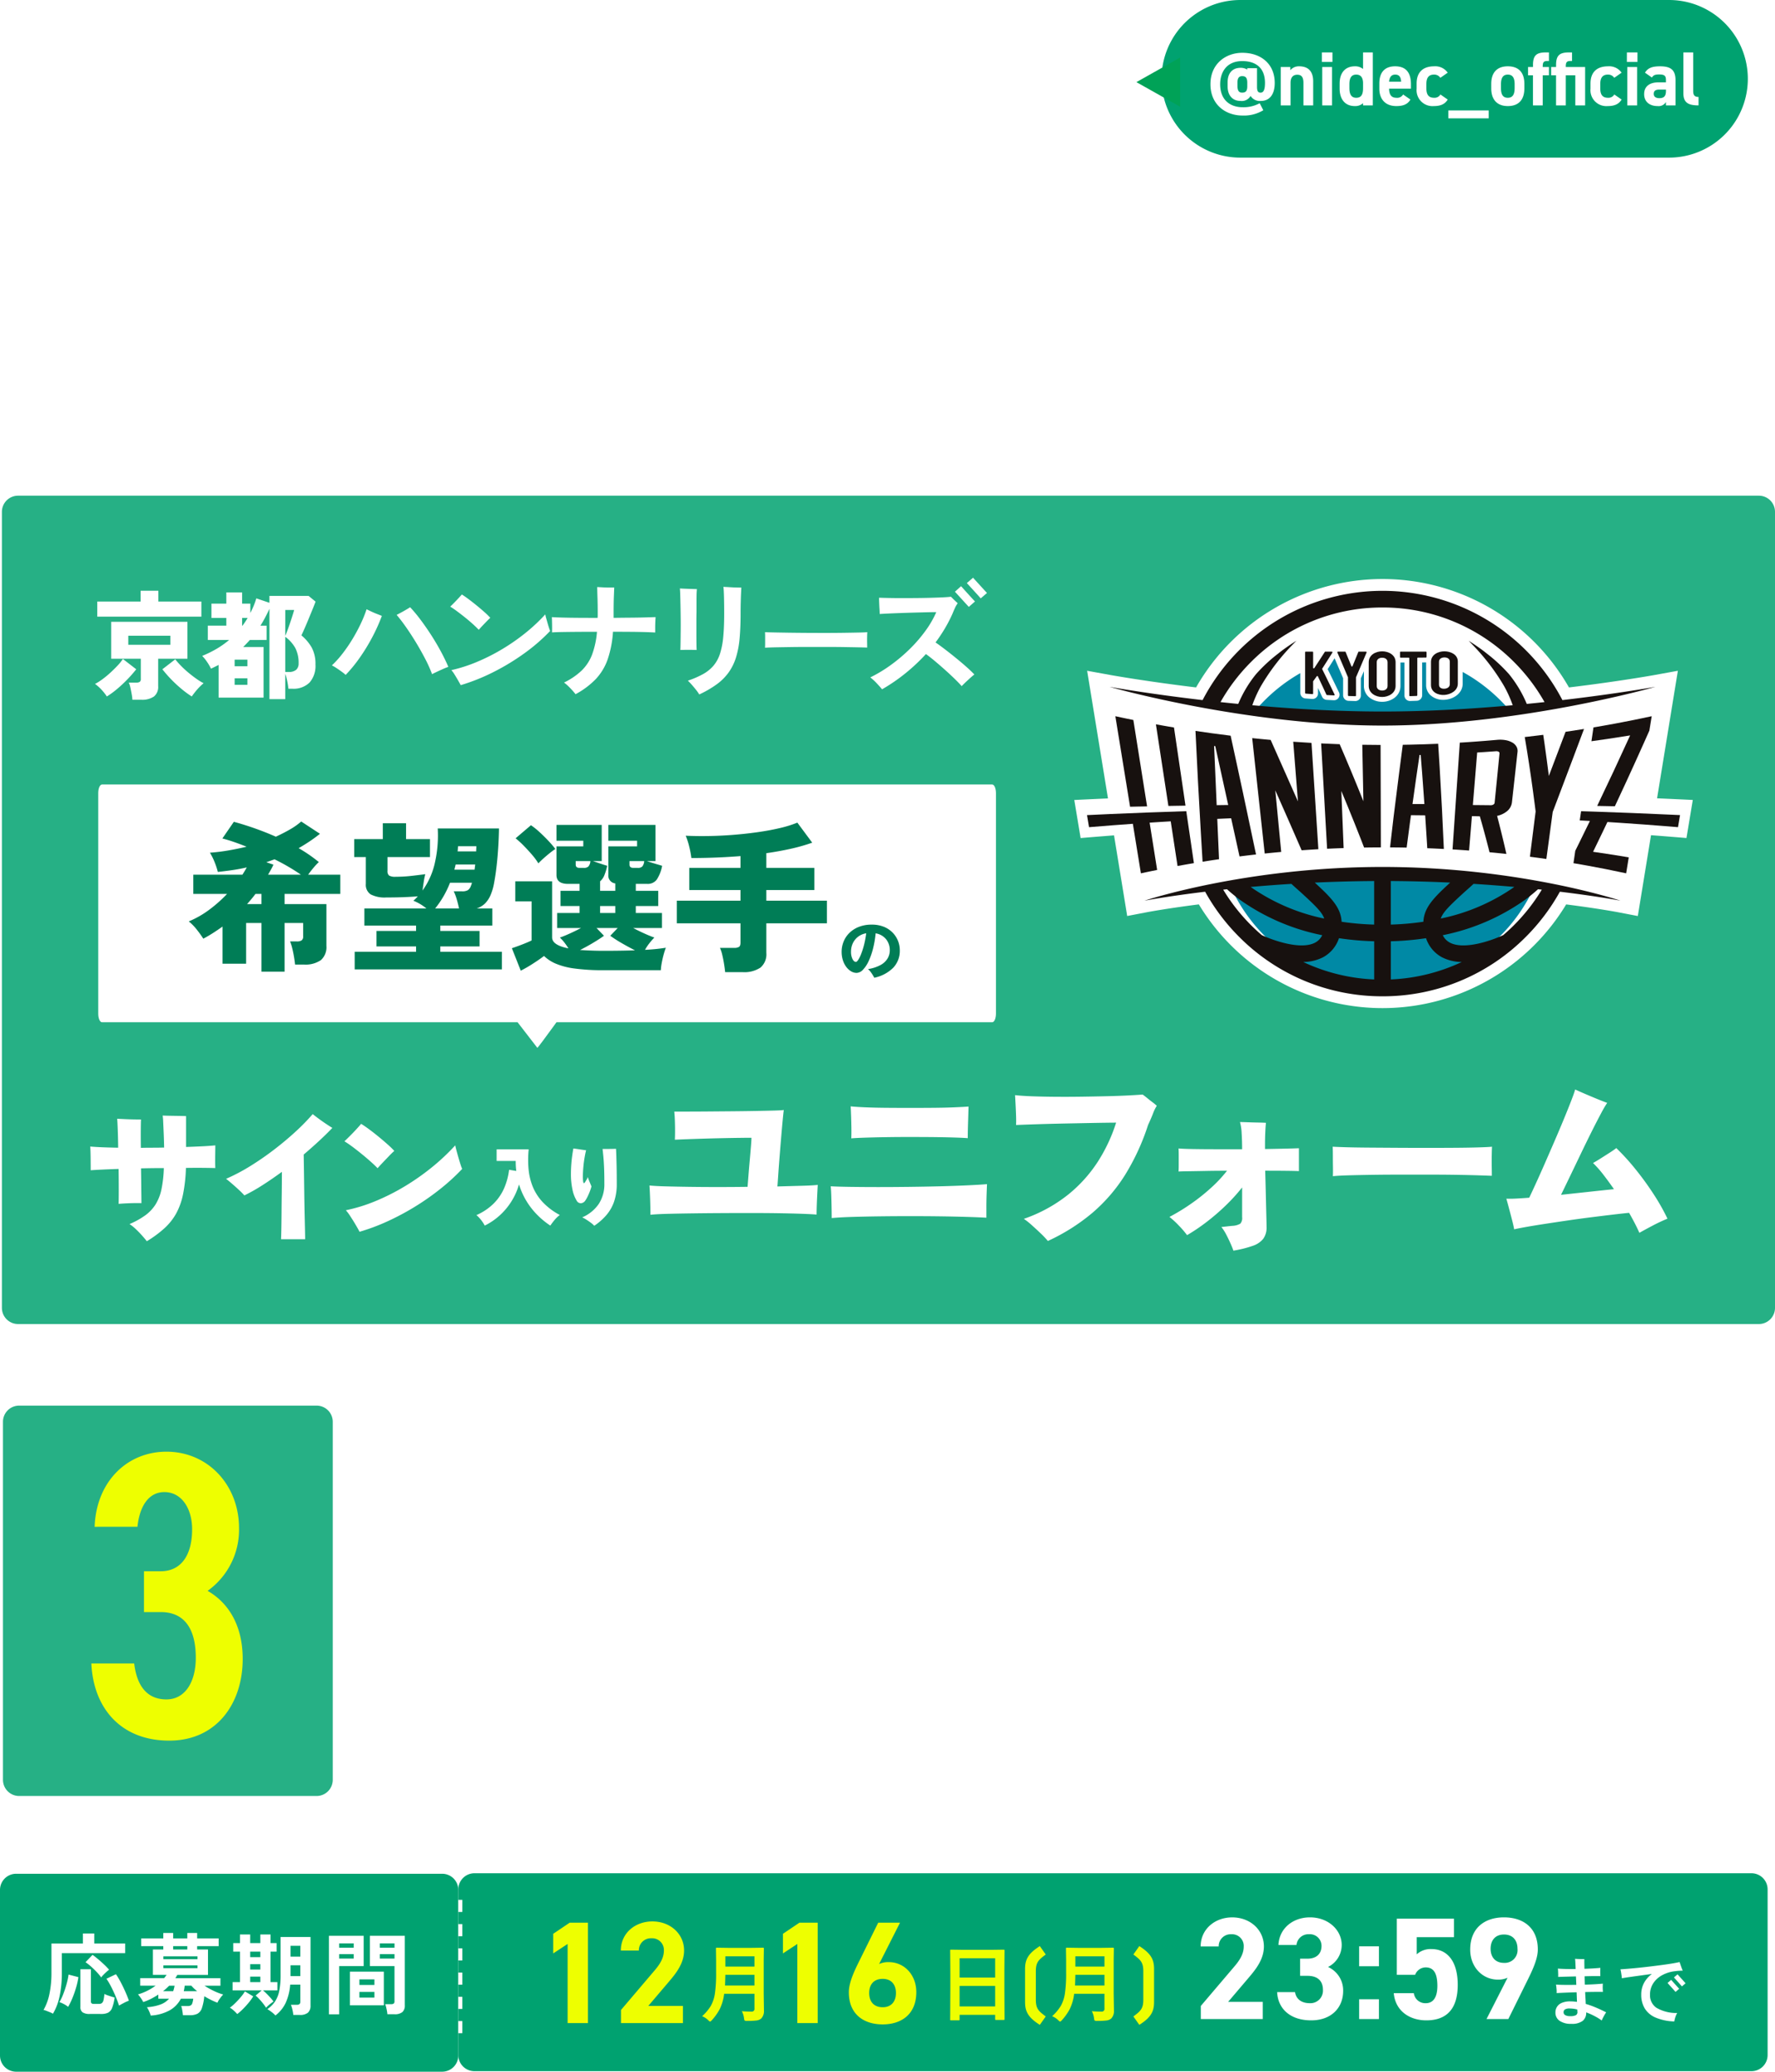 <svg xmlns="http://www.w3.org/2000/svg" xmlns:xlink="http://www.w3.org/1999/xlink" width="439.472" height="512.703" viewBox="0 0 439.472 512.703">
  <defs>
    <filter id="パス_752" x="5.451" y="5.186" width="274.086" height="32.91" filterUnits="userSpaceOnUse">
      <feOffset input="SourceAlpha"/>
      <feGaussianBlur stdDeviation="1" result="blur"/>
      <feFlood/>
      <feComposite operator="in" in2="blur"/>
      <feComposite in="SourceGraphic"/>
    </filter>
    <filter id="パス_753" x="296.683" y="9.968" width="126.859" height="22.321" filterUnits="userSpaceOnUse">
      <feOffset input="SourceAlpha"/>
      <feGaussianBlur stdDeviation="1" result="blur-2"/>
      <feFlood flood-opacity="0.412"/>
      <feComposite operator="in" in2="blur-2"/>
      <feComposite in="SourceGraphic"/>
    </filter>
    <filter id="パス_751" x="19.617" y="356.258" width="43.471" height="77.508" filterUnits="userSpaceOnUse">
      <feOffset input="SourceAlpha"/>
      <feGaussianBlur stdDeviation="1" result="blur-3"/>
      <feFlood flood-opacity="0.412"/>
      <feComposite operator="in" in2="blur-3"/>
      <feComposite in="SourceGraphic"/>
    </filter>
    <filter id="パス_733" x="97.288" y="382.078" width="285.813" height="60.15" filterUnits="userSpaceOnUse">
      <feOffset input="SourceAlpha"/>
      <feGaussianBlur stdDeviation="1" result="blur-4"/>
      <feFlood/>
      <feComposite operator="in" in2="blur-4"/>
      <feComposite in="SourceGraphic"/>
    </filter>
    <filter id="パス_738" x="95.088" y="346.829" width="89.552" height="32.32" filterUnits="userSpaceOnUse">
      <feOffset input="SourceAlpha"/>
      <feGaussianBlur stdDeviation="1" result="blur-5"/>
      <feFlood/>
      <feComposite operator="in" in2="blur-5"/>
      <feComposite in="SourceGraphic"/>
    </filter>
    <filter id="パス_750" x="20.527" y="143.197" width="60.607" height="32.97" filterUnits="userSpaceOnUse">
      <feOffset input="SourceAlpha"/>
      <feGaussianBlur stdDeviation="1" result="blur-6"/>
      <feFlood flood-opacity="0.412"/>
      <feComposite operator="in" in2="blur-6"/>
      <feComposite in="SourceGraphic"/>
    </filter>
    <filter id="パス_734" x="79.168" y="139.964" width="168.192" height="34.892" filterUnits="userSpaceOnUse">
      <feOffset input="SourceAlpha"/>
      <feGaussianBlur stdDeviation="1" result="blur-7"/>
      <feFlood flood-opacity="0.412"/>
      <feComposite operator="in" in2="blur-7"/>
      <feComposite in="SourceGraphic"/>
    </filter>
    <filter id="パス_728" x="232.294" y="46.899" width="198.315" height="58.326" filterUnits="userSpaceOnUse">
      <feOffset input="SourceAlpha"/>
      <feGaussianBlur stdDeviation="1" result="blur-8"/>
      <feFlood/>
      <feComposite operator="in" in2="blur-8"/>
      <feComposite in="SourceGraphic"/>
    </filter>
    <filter id="パス_737" x="4.7" y="54.45" width="191.82" height="51.885" filterUnits="userSpaceOnUse">
      <feOffset input="SourceAlpha"/>
      <feGaussianBlur stdDeviation="1" result="blur-9"/>
      <feFlood/>
      <feComposite operator="in" in2="blur-9"/>
      <feComposite in="SourceGraphic"/>
    </filter>
    <filter id="パス_735" x="198.148" y="57.684" width="35.234" height="39.276" filterUnits="userSpaceOnUse">
      <feOffset input="SourceAlpha"/>
      <feGaussianBlur stdDeviation="1" result="blur-10"/>
      <feFlood/>
      <feComposite operator="in" in2="blur-10"/>
      <feComposite in="SourceGraphic"/>
    </filter>
    <filter id="パス_745" x="19.343" y="272.717" width="98.088" height="37.464" filterUnits="userSpaceOnUse">
      <feOffset input="SourceAlpha"/>
      <feGaussianBlur stdDeviation="1" result="blur-11"/>
      <feFlood flood-opacity="0.412"/>
      <feComposite operator="in" in2="blur-11"/>
      <feComposite in="SourceGraphic"/>
    </filter>
    <filter id="パス_744" x="114.956" y="281.221" width="40.734" height="25.131" filterUnits="userSpaceOnUse">
      <feOffset input="SourceAlpha"/>
      <feGaussianBlur stdDeviation="1" result="blur-12"/>
      <feFlood flood-opacity="0.412"/>
      <feComposite operator="in" in2="blur-12"/>
      <feComposite in="SourceGraphic"/>
    </filter>
    <filter id="パス_731" x="157.805" y="266.629" width="258.048" height="45.888" filterUnits="userSpaceOnUse">
      <feOffset input="SourceAlpha"/>
      <feGaussianBlur stdDeviation="1" result="blur-13"/>
      <feFlood flood-opacity="0.412"/>
      <feComposite operator="in" in2="blur-13"/>
      <feComposite in="SourceGraphic"/>
    </filter>
    <filter id="パス_742" x="170.835" y="479.018" width="21.309" height="24.272" filterUnits="userSpaceOnUse">
      <feOffset input="SourceAlpha"/>
      <feGaussianBlur stdDeviation="1" result="blur-14"/>
      <feFlood flood-opacity="0.412"/>
      <feComposite operator="in" in2="blur-14"/>
      <feComposite in="SourceGraphic"/>
    </filter>
    <filter id="パス_740" x="294.271" y="471.506" width="126.06" height="32.352" filterUnits="userSpaceOnUse">
      <feOffset input="SourceAlpha"/>
      <feGaussianBlur stdDeviation="1" result="blur-15"/>
      <feFlood flood-opacity="0.412"/>
      <feComposite operator="in" in2="blur-15"/>
      <feComposite in="SourceGraphic"/>
    </filter>
    <filter id="パス_743" x="232.255" y="478.619" width="56.48" height="25.488" filterUnits="userSpaceOnUse">
      <feOffset input="SourceAlpha"/>
      <feGaussianBlur stdDeviation="1" result="blur-16"/>
      <feFlood flood-opacity="0.412"/>
      <feComposite operator="in" in2="blur-16"/>
      <feComposite in="SourceGraphic"/>
    </filter>
    <filter id="パス_741" x="133.972" y="472.506" width="95.892" height="31.488" filterUnits="userSpaceOnUse">
      <feOffset input="SourceAlpha"/>
      <feGaussianBlur stdDeviation="1" result="blur-17"/>
      <feFlood flood-opacity="0.412"/>
      <feComposite operator="in" in2="blur-17"/>
      <feComposite in="SourceGraphic"/>
    </filter>
    <filter id="パス_748" x="7.776" y="475.374" width="95.452" height="26.438" filterUnits="userSpaceOnUse">
      <feOffset input="SourceAlpha"/>
      <feGaussianBlur stdDeviation="1" result="blur-18"/>
      <feFlood flood-opacity="0.412"/>
      <feComposite operator="in" in2="blur-18"/>
      <feComposite in="SourceGraphic"/>
    </filter>
  </defs>
  <g id="グループ_884" data-name="グループ 884" transform="translate(-4843.528 -1141.329)">
    <path id="パス_729" data-name="パス 729" d="M4,0H435a4,4,0,0,1,4,4V201a4,4,0,0,1-4,4H4a4,4,0,0,1-4-4V4A4,4,0,0,1,4,0Z" transform="translate(4844 1264)" fill="#00a270" opacity="0.85"/>
    <g transform="matrix(1, 0, 0, 1, 4843.53, 1141.33)" filter="url(#パス_752)">
      <path id="パス_752-2" data-name="パス 752" d="M20.7,1.69q-.286-.546-.741-1.274t-1-1.534q-1.17.182-2.86.39T12.519-.3Q10.634-.078,8.8.117T5.46.455Q3.952.6,3.068.676L2.392-2.392Q2.964-2.418,3.9-2.47t2.106-.156Q6.63-3.77,7.384-5.291T8.853-8.424q.715-1.612,1.274-3t.819-2.249l3.12,1.144q-.338.936-.858,2.132T12.064-7.878q-.624,1.326-1.261,2.6T9.568-2.912q2-.156,4.017-.351t3.523-.377q-.806-1.066-1.6-1.976A15.951,15.951,0,0,0,14.066-7.1L16.38-9.022q.78.728,1.755,1.807T20.111-4.9q1,1.235,1.9,2.444T23.53-.286q-.416.234-.962.585t-1.04.728Q21.034,1.4,20.7,1.69Zm2.782-9.568a19.335,19.335,0,0,1-3.77-2.756,18.088,18.088,0,0,1-2.86-3.406,14.164,14.164,0,0,1-1.716-3.692H10.738V-20.54h6.916a9.688,9.688,0,0,0,.923,3.263,12.282,12.282,0,0,0,1.859,2.782,16.079,16.079,0,0,0,2.47,2.262,22.617,22.617,0,0,0,2.756,1.755,8.7,8.7,0,0,0-.767.754,12.333,12.333,0,0,0-.806.975Q23.712-8.242,23.478-7.878ZM2.886-7.592a5.215,5.215,0,0,0-.728-.741q-.468-.4-.975-.767a5.789,5.789,0,0,0-.9-.546,12.335,12.335,0,0,0,2.158-1.872,23.469,23.469,0,0,0,2-2.47A23.479,23.479,0,0,0,6.058-16.6a13.77,13.77,0,0,0,.988-2.3l3.016,1.2A28.035,28.035,0,0,1,6.89-12.012,25,25,0,0,1,2.886-7.592ZM46.9,1.534a8.8,8.8,0,0,1-3.133-2.652,17.917,17.917,0,0,1-2.626-5.07,36.965,36.965,0,0,1-1.7-7.7H27.4v-2.938H39.156Q39-19.162,39-21.814h3.146q-.078,2.652.078,4.992H46.1a16.424,16.424,0,0,0-1.43-1.6,12.006,12.006,0,0,0-1.482-1.261l2.028-1.95a11.881,11.881,0,0,1,1.248,1q.676.611,1.287,1.235a13.224,13.224,0,0,1,.975,1.092,10.9,10.9,0,0,0-.9.663q-.533.429-.949.819H50.6v2.938H42.51a27.087,27.087,0,0,0,1.976,7.592,10.111,10.111,0,0,0,3.146,4.264q.286-.806.52-1.69T48.49-5.2a8.738,8.738,0,0,0,.819.442,11.419,11.419,0,0,0,1.1.468q.572.208.91.312A17.167,17.167,0,0,1,50.882-2.2q-.286.949-.611,1.781A9.144,9.144,0,0,1,49.634.936a1.656,1.656,0,0,1-1.131.871A2.568,2.568,0,0,1,46.9,1.534ZM27.95,1.222l-.6-2.912q.806-.078,2.067-.234t2.691-.364V-7.982H27.924v-2.782H39.182v2.782H35.438v5.174q1.534-.26,2.86-.507t2.132-.429V-.962q-.884.234-2.158.494t-2.717.52q-1.443.26-2.873.494T30.017.962Q28.782,1.144,27.95,1.222Zm29.3-19.162H54.236V0h3.016ZM60.944,0h2.782V-7.852A2.593,2.593,0,0,1,66.4-10.764c1.43,0,2.47.65,2.47,2.938V0H71.63V-8.138c0-3.744-2.054-5.1-4.732-5.1a3.66,3.66,0,0,0-3.224,1.4V-13h-2.73ZM83.876-11.076c-1.014-1.612-2.7-2.158-4.836-2.158-3.172,0-4.862,1.56-4.862,3.874,0,2.73,2.08,3.77,4.55,4.082,2.028.26,2.7.572,2.7,1.638,0,.91-.832,1.43-2.262,1.43-1.716,0-2.5-.416-3.094-1.222L73.97-1.924C75.036-.494,76.544.234,79.2.234c3.354,0,4.992-1.56,4.992-3.952,0-2.756-1.872-3.77-4.758-4.108-1.508-.182-2.47-.52-2.47-1.612,0-.936.858-1.326,2.028-1.326a3,3,0,0,1,2.834,1.17Zm1.794.468h1.664v6.474C87.334-1.066,88.452,0,91.572,0h1.274V-2.5H91.78c-1.456,0-1.69-.65-1.69-2.158v-5.954h2.756V-13H90.09v-2.86H87.334V-13H85.67Zm8.814,6.786c0,2.6,1.768,4.056,4.628,4.056a3.022,3.022,0,0,0,3.016-1.43V0h2.73V-8.736c0-3.458-1.794-4.5-5.122-4.5-2.574,0-3.978.624-4.914,2.158l2,1.4c.624-1.014,1.326-1.17,2.73-1.17,1.95,0,2.574.442,2.574,2.08V-7.67H99.32C96.538-7.67,94.484-6.6,94.484-3.822Zm7.644-1.092c0,2.262-1.014,2.782-2.7,2.782-1.326,0-2.21-.494-2.21-1.69,0-1.144.676-1.716,2.314-1.716h2.6ZM115.57-12.09a4.121,4.121,0,0,0-3.12-1.144c-3.146,0-5.174,2.08-5.174,5.824v1.768c0,3.406,1.716,5.876,5.174,5.876a4.141,4.141,0,0,0,3.12-1.092v.6c0,2.106-.91,2.99-2.99,2.99a2.991,2.991,0,0,1-2.808-1.3l-1.95,1.4c1.04,1.664,2.5,2.262,4.836,2.262,3.38,0,5.668-1.352,5.668-5.356V-13H115.57Zm-2.756,9.932c-2,0-2.782-1.586-2.782-3.614V-7.28c0-2.262.91-3.536,2.782-3.536,1.846,0,2.756,1.3,2.756,3.536v1.508C115.57-3.744,114.894-2.158,112.814-2.158Zm17.758-9.152a3.941,3.941,0,0,0-3.614-1.924,3.239,3.239,0,0,0-2.912,1.4V-13h-2.73V0H124.1V-7.852c0-1.872.988-2.912,2.392-2.912a2.155,2.155,0,0,1,1.872,1.014Zm.338,7.488c0,2.6,1.768,4.056,4.628,4.056a3.022,3.022,0,0,0,3.016-1.43V0h2.73V-8.736c0-3.458-1.794-4.5-5.122-4.5-2.574,0-3.978.624-4.914,2.158l2,1.4c.624-1.014,1.326-1.17,2.73-1.17,1.95,0,2.574.442,2.574,2.08V-7.67h-2.808C132.964-7.67,130.91-6.6,130.91-3.822Zm7.644-1.092c0,2.262-1.014,2.782-2.7,2.782-1.326,0-2.21-.494-2.21-1.69,0-1.144.676-1.716,2.314-1.716h2.6ZM144.248,0h2.782V-7.852c0-1.82,1.014-2.912,2.444-2.912,1.326,0,2.288.728,2.288,2.938V0h2.756V-7.982c.052-1.742,1.04-2.782,2.418-2.782,1.43,0,2.314.806,2.314,2.938V0h2.782V-8.138c0-3.38-1.69-5.1-4.5-5.1a4.574,4.574,0,0,0-3.8,1.872,4.182,4.182,0,0,0-3.718-1.872,3.463,3.463,0,0,0-3.042,1.4V-13h-2.73Zm27.56,1.352a7.389,7.389,0,0,0-.754-.611q-.546-.4-1.157-.832a8.728,8.728,0,0,0-1.079-.663,10.506,10.506,0,0,0,4.875-5.07,16.954,16.954,0,0,0,1.131-8.138q.39.026,1.079.065t1.365.065q.676.026.962.026v.442q.754-.546,1.56-1.144t1.495-1.118q.689-.52,1.027-.806-.364,0-1.326.013t-2.327.026l-2.912.026-3.081.026-2.86.026q-1.326.013-2.236.013h-1.2q0-.338-.013-.9t-.026-1.157q-.013-.6-.013-.988.728.052,2.106.1t3.159.065q1.781.013,3.744.013t3.861-.039q1.9-.039,3.523-.13t2.691-.221a11.158,11.158,0,0,1,.91.91q.52.572.936.962-.624.65-1.677,1.651t-2.288,2.093q-1.235,1.092-2.392,2.08t-1.989,1.638q-.338-.364-.78-.78a19.371,19.371,0,0,1-1.833,7.241A13.46,13.46,0,0,1,171.808,1.352Zm17-.39a10.112,10.112,0,0,0-.663-.832q-.429-.494-.9-.975a4.88,4.88,0,0,0-.884-.741,19.3,19.3,0,0,0,4.173-2.47,10.761,10.761,0,0,0,2.808-3.406,15.878,15.878,0,0,0,1.547-4.966q-1.508,0-2.925.026t-2.483.052q-1.066.026-1.586.078,0-.312-.013-.962t-.026-1.313q-.013-.663-.039-1,.65.052,1.781.078t2.587.026h3.042q.078-1.092.078-2.34.026-.936-.013-1.807t-.065-1.183q.364.026,1.014.065t1.352.078l1.2.065q-.026.26-.078.741t-.078,1.014q-.026.533-.052.923-.026.65-.052,1.248t-.078,1.17l3.237-.052q1.547-.026,2.808-.078t1.989-.1q0,.832-.078,2.119t-.2,2.782q-.117,1.5-.273,2.99t-.325,2.769a18.145,18.145,0,0,1-.377,2.08A4.7,4.7,0,0,1,204.165-.78a4.212,4.212,0,0,1-2.08,1.118,17.3,17.3,0,0,1-3.5.416q-.1-.442-.273-1.027t-.364-1.17a6.4,6.4,0,0,0-.4-.975,16.273,16.273,0,0,0,2.6-.117A2.39,2.39,0,0,0,201.5-3.12a2.889,2.889,0,0,0,.676-1.326,18.016,18.016,0,0,0,.377-1.885q.169-1.1.3-2.288t.208-2.223q.078-1.04.078-1.664-.442,0-1.833.013t-3.211.039a21.679,21.679,0,0,1-1.781,6.019A14.469,14.469,0,0,1,193.245-2.2,21.2,21.2,0,0,1,188.812.962Zm25.792.6a9.7,9.7,0,0,0-.65-.871q-.416-.507-.858-1a8.786,8.786,0,0,0-.806-.806,19.83,19.83,0,0,0,5.876-2.535,11.373,11.373,0,0,0,3.666-3.965,16.847,16.847,0,0,0,1.82-5.746q-.182,0-1.014.013t-2.041.013h-5.135q-1.222,0-2.067-.013t-1.053-.013q0,.234.039.858l.091,1.456q.052.832.117,1.677t.13,1.534q.065.689.091,1.053-.39,0-1.053.026t-1.313.065q-.65.039-1.066.091,0-.442-.026-1.43t-.078-2.223q-.052-1.235-.13-2.483T209-14.989q-.065-1-.117-1.469.676.026,1.859.039t2.678.026q1.495.013,3.107.013,0-.546-.026-1.248l-.052-1.4q-.026-.7-.052-1.222t-.052-.676q.26,0,.767.013l1.079.026,1.053.026q.481.013.715.013-.026.234-.065,1.04t-.065,1.755q-.026.949-.052,1.677,2.158,0,3.939-.026t2.613-.078q.1.078.364.286t.52.4a3.732,3.732,0,0,1,.364.3q-.182.52-.4,1.3t-.351,1.508a22.721,22.721,0,0,1-2.21,6.591,14.176,14.176,0,0,1-3.926,4.6A20.6,20.6,0,0,1,214.6,1.56ZM231.426-.416q-.182-.338-.546-.975t-.754-1.261a5.288,5.288,0,0,0-.65-.884,31.571,31.571,0,0,0,5.239-1.677,40.926,40.926,0,0,0,5.226-2.626,42.169,42.169,0,0,0,4.862-3.367,36.712,36.712,0,0,0,4.173-3.9,8.051,8.051,0,0,0,.2.819q.143.507.3,1.053t.3.975a5.214,5.214,0,0,0,.221.585A37.88,37.88,0,0,1,244.725-7.1a47.191,47.191,0,0,1-6.409,3.913A41.325,41.325,0,0,1,231.426-.416Zm3.744-11.492q-.468-.494-1.2-1.157t-1.586-1.352q-.858-.689-1.677-1.3t-1.469-1q.338-.312.832-.819t.949-1q.455-.494.637-.7.624.39,1.456,1.014t1.69,1.326q.858.7,1.6,1.365a14.734,14.734,0,0,1,1.157,1.131q-.286.26-.741.728t-.91.949Q235.456-12.246,235.17-11.908ZM256.23,1.508q0-.416.013-1.482t.026-2.561q.013-1.5.026-3.25t.026-3.6q.013-1.846.026-3.575t.013-3.133q0-1.768-.039-3.107a14.469,14.469,0,0,0-.143-1.911q.416.026,1.079.078t1.326.091l1.079.065q-.078.494-.13,1.547t-.052,2.665v4.03q.832-.78,1.352-1.352.728.65,1.69,1.352t2.015,1.378q1.053.676,2.054,1.261t1.781.975q-.624.6-1.274,1.3a10,10,0,0,0-1.04,1.3q-.91-.572-2.067-1.339T261.651-9.4q-1.183-.871-2.145-1.7,0,1.872.013,3.874t.026,3.809q.013,1.807.013,3.12V1.508Z" transform="translate(8.17 30)" fill="#fff"/>
    </g>
    <path id="パス_727" data-name="パス 727" d="M19.505,0H125.65a19.505,19.505,0,1,1,0,39.01H19.505a19.505,19.505,0,0,1,0-39.01Z" transform="translate(5131.117 1141.329)" fill="#00a270"/>
    <g transform="matrix(1, 0, 0, 1, 4843.53, 1141.33)" filter="url(#パス_753)">
      <path id="パス_753-2" data-name="パス 753" d="M12.16-9.2H9.747v.342a3.06,3.06,0,0,0-1.672-.437c-1.862,0-3.192,1.159-3.192,3.591v.988c0,2.2,1.159,3.61,3.192,3.61a2.483,2.483,0,0,0,2.489-1.235A2.7,2.7,0,0,0,13.091-1.1c2.242,0,3.458-1.672,3.458-4.446,0-4.769-3.477-7.467-8.018-7.467-4.161,0-7.9,2.755-7.9,7.771,0,5.168,3.876,7.752,7.9,7.752A9.187,9.187,0,0,0,13.718,1.2L12.825-.532a8.418,8.418,0,0,1-4.2.988c-3.078,0-5.586-1.748-5.586-5.7,0-2.717,1.387-5.719,5.491-5.719,2.964,0,5.605,1.368,5.605,5.4,0,1.71-.361,2.413-1.1,2.413-.589,0-.874-.361-.874-1.425ZM8.474-3.154c-.836,0-1.159-.532-1.159-1.748v-.722c0-1.026.323-1.615,1.159-1.615.874,0,1.273.4,1.273,1.615v.95C9.747-3.629,9.405-3.154,8.474-3.154ZM18.031,0h2.432V-5.586c0-1.254.551-2,1.672-2,.988,0,1.52.532,1.52,2.014V0h2.413V-5.947c0-2.812-1.558-3.724-3.477-3.724a2.735,2.735,0,0,0-2.185.969v-.8H18.031ZM28.31,0h2.432V-9.5H28.31Zm-.095-10.754h2.622V-13.11H28.215Zm10.2,1.748a3.014,3.014,0,0,0-2.033-.665c-2.261,0-3.762,1.482-3.762,4.256v1.292C32.623-1.6,33.9.171,36.385.171a2.845,2.845,0,0,0,2.033-.722V0h2.413V-13.11H38.418ZM36.727-1.881c-1.311,0-1.691-1.026-1.691-2.394v-.988c0-1.52.494-2.356,1.691-2.356,1.14,0,1.691.76,1.691,2.147v1.2C38.418-2.907,38.1-1.881,36.727-1.881ZM48.336-2.7a1.7,1.7,0,0,1-1.691.817c-1.349,0-1.767-.95-1.786-2.261h5.415V-5.225c0-2.888-1.235-4.446-3.914-4.446-2.47,0-3.914,1.387-3.914,4.256v1.292c0,2.451,1.368,4.294,4.218,4.294,1.71,0,2.812-.456,3.477-1.615ZM46.379-7.619c.912,0,1.406.513,1.463,1.748H44.859C44.954-6.954,45.41-7.619,46.379-7.619ZM57.57-2.7a1.671,1.671,0,0,1-1.577.817c-1.539,0-1.9-1.026-1.9-2.394v-.988c0-1.52.532-2.356,1.9-2.356a1.793,1.793,0,0,1,1.558.8l1.824-1.273A3.742,3.742,0,0,0,56.05-9.671c-2.831,0-4.37,1.482-4.37,4.256v1.292A3.938,3.938,0,0,0,55.917.171c1.71,0,2.793-.494,3.458-1.615Zm1.957,3.952V3.211h9.994V1.254ZM78.356-5.339c0-2.85-1.463-4.332-4.1-4.332-2.6,0-4.1,1.482-4.1,4.332V-4.2c0,2.66,1.349,4.37,4.1,4.37,2.869,0,4.1-1.767,4.1-4.37Zm-4.1,3.458c-1.349,0-1.691-1.026-1.691-2.394v-.988c0-1.52.494-2.356,1.691-2.356s1.691.836,1.691,2.356v.988C75.943-2.907,75.582-1.881,74.252-1.881ZM79.268-9.5v2.052h1.216V0H82.9V-7.448h1.539V-9.5H82.9v-.133c0-.95.19-1.349,1.083-1.349h.456V-13.11h-.7c-2.3,0-3.249.646-3.249,3.1V-9.5Zm5.719,0v2.052H86.2V0h2.413V-7.448h2.356V0H93.4V-9.5H88.616v-.133c0-.95.19-1.349,1.083-1.349h.456V-13.11h-.7c-2.3,0-3.249.646-3.249,3.1V-9.5Zm15.637,6.8a1.671,1.671,0,0,1-1.577.817c-1.539,0-1.9-1.026-1.9-2.394v-.988c0-1.52.532-2.356,1.9-2.356a1.793,1.793,0,0,1,1.558.8l1.824-1.273A3.742,3.742,0,0,0,99.1-9.671c-2.831,0-4.37,1.482-4.37,4.256v1.292A3.938,3.938,0,0,0,98.971.171c1.71,0,2.793-.494,3.458-1.615ZM103.835,0h2.432V-9.5h-2.432Zm-.1-10.754h2.622V-13.11H103.74Zm4.275,7.942c0,1.938,1.368,2.983,3.344,2.983a2.085,2.085,0,0,0,2.052-1.007V0h2.375V-6.232c0-2.717-1.387-3.439-3.838-3.439-1.957,0-3.021.418-3.724,1.577l1.71,1.2c.4-.627.855-.76,1.786-.76,1.368,0,1.691.342,1.691,1.406V-5.7H111.53C109.535-5.7,108.015-4.826,108.015-2.812Zm5.4-.741c0,1.292-.532,1.767-1.634,1.767-.836,0-1.387-.342-1.387-1.064,0-.741.437-1.064,1.425-1.064h1.6Zm4.313.513c0,2.375,1.2,3.04,3.762,3.04V-2.09c-1.026,0-1.33-.475-1.33-1.5V-13.11h-2.432Z" transform="translate(299.06 26.08)" fill="#fff"/>
    </g>
    <path id="パス_749" data-name="パス 749" d="M4,0H77.65a4,4,0,0,1,4,4V92.608a4,4,0,0,1-4,4H4a4,4,0,0,1-4-4V4A4,4,0,0,1,4,0Z" transform="translate(4844.264 1489.19)" fill="#00a270" opacity="0.85"/>
    <g transform="matrix(1, 0, 0, 1, 4843.53, 1141.33)" filter="url(#パス_751)">
      <path id="パス_751-2" data-name="パス 751" d="M16.766-30.906h4.141c5.959,0,8.686,4.242,8.686,11.312,0,5.959-2.626,10.3-7.272,10.3-5.151,0-7.373-3.838-7.979-8.888H3.737C4.242-7.171,11.009.909,23.028.909c11.716,0,18.18-9.191,18.18-20.2,0-8.585-3.737-14.039-8.686-16.867A18.586,18.586,0,0,0,40.3-51.712c0-10.5-7.575-18.887-17.978-18.887-9.7,0-17.372,7.373-17.776,18.584H15.15c.5-4.848,2.626-8.585,6.666-8.585,4.242,0,6.868,4.04,6.868,9.191,0,6.565-2.828,10.4-7.777,10.4H16.766Z" transform="translate(18.88 429.86)" fill="#ef0"/>
    </g>
    <g transform="matrix(1, 0, 0, 1, 4843.53, 1141.33)" filter="url(#パス_733)">
      <path id="パス_733-2" data-name="パス 733" d="M17.5,2.223q-.8-.969-2.081-2.252T12.768-2.48a23.052,23.052,0,0,0-2.337-1.8,43.771,43.771,0,0,0,13-7.1,40.994,40.994,0,0,0,8.807-9.776,49.594,49.594,0,0,0,5.387-11.4q-.855,0-2.964.028t-5.016.086q-2.907.057-6.1.114t-6.241.142q-3.05.085-5.444.143t-3.7.171q.057-1.14.028-2.793t-.114-3.306q-.086-1.653-.142-2.679,1.938.228,5.044.342t6.868.142q3.762.029,7.667-.028t7.5-.171q3.591-.114,6.327-.257t4.1-.256q.513.4,1.311,1.054t1.6,1.283q.8.627,1.2.969a19.766,19.766,0,0,0-1.054,2.252q-.542,1.34-1.511,3.448A65.507,65.507,0,0,1,40.3-17.3a48.292,48.292,0,0,1-9.6,11.144A59.366,59.366,0,0,1,17.5,2.223Zm36.822-40.3a5.852,5.852,0,0,1-4.247-1.767,5.777,5.777,0,0,1-1.8-4.275,5.777,5.777,0,0,1,1.8-4.275,5.852,5.852,0,0,1,4.247-1.767A5.823,5.823,0,0,1,58.6-48.393a5.823,5.823,0,0,1,1.767,4.275A5.823,5.823,0,0,1,58.6-39.843,5.823,5.823,0,0,1,54.321-38.076Zm0-2.85a3.072,3.072,0,0,0,2.251-.941,3.072,3.072,0,0,0,.941-2.251,2.979,2.979,0,0,0-.941-2.223,3.12,3.12,0,0,0-2.251-.912,3.054,3.054,0,0,0-2.194.912,2.979,2.979,0,0,0-.94,2.223,3.072,3.072,0,0,0,.94,2.251A3.008,3.008,0,0,0,54.321-40.926ZM69.312.114Q68.4-.57,66.975-1.568T64.581-3.135q.171-1.653.257-4.617t.143-6.555q.057-3.591.057-7.068V-32.6q0-3.135-.143-5.415t-.143-3.021q1.2.057,2.964.114t3.534.085q1.767.029,2.85.086-.114.8-.285,3.078t-.171,5.13V-10.83q2.451-.912,5.529-2.394t6.384-3.334q3.306-1.852,6.527-3.962t5.985-4.247a49.443,49.443,0,0,0,4.7-4.076q.285,1.482.684,3.278t.883,3.391a23.746,23.746,0,0,0,.883,2.508,76.2,76.2,0,0,1-7.752,5.814q-4.389,2.907-9.262,5.586T78.489-3.42A86.234,86.234,0,0,1,69.312.114ZM133.038.8a20.568,20.568,0,0,1-4.845-.713,3.633,3.633,0,0,1-2.337-1.853,8.625,8.625,0,0,1-.627-3.648V-22.971q-4.389.627-8.037,1.254t-5.016.969q-.057-1.083-.285-2.707t-.485-3.249q-.256-1.624-.484-2.651,1.767-.057,5.614-.427t8.693-.941v-3.648q0-2.052-.057-4.076T125-42.095a16.931,16.931,0,0,0-.285-2.366q1.254.114,3.078.228t3.591.171q1.767.057,2.736.114-.114.8-.2,2.423t-.143,3.363q-.057,1.739-.057,2.936v3.42q4.332-.627,8.351-1.226T149.2-34.2q3.106-.57,4.645-1.026.684.57,1.682,1.425t1.91,1.625q.912.77,1.311,1.112a13.164,13.164,0,0,0-1.767,2.251q-1.083,1.625-2.451,3.762t-2.793,4.475q-1.425,2.337-2.764,4.5t-2.423,3.7a22.391,22.391,0,0,0-2.28-1.311q-1.539-.8-3.078-1.539a14.874,14.874,0,0,0-2.394-.969q.57-.741,1.425-2t1.824-2.679q.969-1.425,1.824-2.764t1.368-2.252q-1.026.114-4.218.542t-7.3,1.055V-9.633q0,1.71.684,2.109a7.573,7.573,0,0,0,3.135.4q.855,0,2.993-.086t4.9-.256q2.765-.171,5.529-.37t4.9-.4a23.006,23.006,0,0,0,3.05-.428q-.285,1.311-.513,3.021t-.314,3.306a25.97,25.97,0,0,0-.029,2.679q-2.109.114-5.387.257t-6.982.228q-3.705.085-7.068.086T133.038.8Zm28.728-40.869-5.871-7.41,3.42-2.622,5.871,7.41Zm-5.415,4.218-5.928-7.41,3.42-2.622,5.871,7.41ZM175.161-.4q-.513-1.026-1.51-2.708T171.6-6.413a18.575,18.575,0,0,0-1.8-2.422,63.451,63.451,0,0,0,11.486-3.534,85.016,85.016,0,0,0,11.457-5.757,92.74,92.74,0,0,0,10.688-7.467,83.909,83.909,0,0,0,9.234-8.664q.171.855.541,2.223t.8,2.821q.427,1.454.8,2.594a13.066,13.066,0,0,0,.6,1.6,81.367,81.367,0,0,1-8.18,7.524,98.171,98.171,0,0,1-9.861,6.983,100.175,100.175,0,0,1-10.887,5.871A80.3,80.3,0,0,1,175.161-.4Zm7.068-24.909q-1.026-1.083-2.65-2.536T176.1-30.809q-1.853-1.51-3.648-2.85t-3.22-2.194q.969-.912,2.309-2.251t2.536-2.651q1.2-1.311,1.71-1.938,1.311.8,3.163,2.166t3.79,2.964q1.938,1.6,3.563,3.049a30.929,30.929,0,0,1,2.48,2.423q-.855.741-2.052,1.995L184.31-27.56Q183.084-26.277,182.229-25.308Zm45.6,28.5q0-.4.029-2.309t.057-4.93q.028-3.021.085-6.755t.085-7.752q.028-4.018.057-7.951t.029-7.3q0-4.446-.086-7.838a32.058,32.058,0,0,0-.37-4.816q1.254.114,2.992.228l3.477.228q1.738.114,2.936.228a68.845,68.845,0,0,0-.456,10.26v7.752q1.026-.969,1.91-1.881t1.624-1.71a45.381,45.381,0,0,0,3.534,2.907q2.052,1.539,4.332,3.078t4.446,2.822q2.166,1.282,3.762,2.138-1.824,1.767-3.506,3.563a30.147,30.147,0,0,0-2.822,3.448q-1.824-1.2-4.161-2.821t-4.7-3.449q-2.365-1.824-4.36-3.591,0,3.249.029,6.754t.057,6.812q.028,3.306.057,6.042t.029,4.56v2.28Zm51.015-13.965q-.228-2.28-.456-5.3t-.456-6.3q-.228-3.277-.427-6.384t-.314-5.615q-.114-2.508-.114-3.933v-8.322h10.146V-38.3q0,1.425-.114,3.933t-.314,5.615q-.2,3.107-.427,6.384t-.456,6.3q-.228,3.021-.456,5.3ZM282.15,3.99a5.371,5.371,0,0,1-3.933-1.653A5.371,5.371,0,0,1,276.564-1.6a5.251,5.251,0,0,1,1.653-3.933,5.468,5.468,0,0,1,3.933-1.6,5.44,5.44,0,0,1,3.961,1.6A5.3,5.3,0,0,1,287.736-1.6a5.418,5.418,0,0,1-1.625,3.933A5.344,5.344,0,0,1,282.15,3.99Z" transform="translate(92.36 435.24)" fill="#fff"/>
    </g>
    <g transform="matrix(1, 0, 0, 1, 4843.53, 1141.33)" filter="url(#パス_738)">
      <path id="パス_738-2" data-name="パス 738" d="M8.036,1.988v-7.14q-1.372.616-2.786,1.12t-2.814.924A12.83,12.83,0,0,0,1.526-5.1,8.42,8.42,0,0,0,.28-6.86,32.925,32.925,0,0,0,5.46-8.5a38.081,38.081,0,0,0,4.872-2.394q-.476-.588-1.092-1.26A13.327,13.327,0,0,0,8.064-13.3l3.276-2.548a14.77,14.77,0,0,1,1.2,1.162q.672.714,1.26,1.414a22.834,22.834,0,0,0,2.128-1.946A12.5,12.5,0,0,0,17.5-17.192H11.508a25.3,25.3,0,0,1-3.57,3.108,26.819,26.819,0,0,1-4.27,2.492q-.224-.392-.644-.994t-.91-1.2a8.2,8.2,0,0,0-.938-.994,12.65,12.65,0,0,0,2.38-1.232A28.479,28.479,0,0,0,6.09-17.864,31.38,31.38,0,0,0,8.484-20.02a23.944,23.944,0,0,0,1.96-2.2,9.511,9.511,0,0,0,1.232-1.974l4.116,1.4q-.336.532-.658,1.036t-.686.98H21.84l1.792,1.54a22.77,22.77,0,0,1-3.612,5.53,30.879,30.879,0,0,1-4.928,4.494h9.8v11.2ZM12.32-1.764h8.26v-3.7H12.32ZM43.652,2.128A10.045,10.045,0,0,0,43.5.9Q43.372.2,43.2-.462a7.311,7.311,0,0,0-.364-1.106h1.68a1.536,1.536,0,0,0,.8-.154q.238-.154.238-.686v-8.036H42.308a18.184,18.184,0,0,1,1.526,1.4,14.392,14.392,0,0,1,1.218,1.372q-.476.364-1.176,1.008a8.16,8.16,0,0,0-1.12,1.232q-.448-.56-1.12-1.274T40.32-8.036q-.5.42-1.008.91t-.812.854q-.308-.364-.7-.868t-.812-1.092v10.3H33.46V-6.58q-.336.644-.672,1.218t-.672,1.05Q31.5-4.788,30.66-5.334t-1.484-.91a12.4,12.4,0,0,0,1.288-1.792Q31.108-9.1,31.7-10.318t1.036-2.408q.448-1.19.728-2.142v-.5H30.1v-3.3h3.36v-4.676h3.528v4.676H39.62v3.3H36.988V-13.5q.364.532.952,1.3t1.232,1.554V-13.5h6.384v-.868h-4.62V-17.08h4.62v-.84h-5.8v-2.744h2.828q-.28-.588-.6-1.148a8.417,8.417,0,0,0-.6-.924l3.164-1.344a17.647,17.647,0,0,1,.91,1.582q.518.994.91,1.834H48.44q.42-.868.77-1.806t.546-1.554l3.5,1.008a15.945,15.945,0,0,1-1.064,2.352h3.164v2.744H49.364v.84h4.4v2.716h-4.4v.868h6.664v3.052H49.364V-8.2q.28.28.574.56t.6.588Q51.1-7.84,51.7-8.764t.966-1.6l3.024,1.54a18.241,18.241,0,0,1-1.232,1.9q-.7.952-1.428,1.82a25.13,25.13,0,0,0,4,2.38A7.965,7.965,0,0,0,55.72-1.358,13.673,13.673,0,0,0,54.656.2q-1.512-.952-2.912-2.03a22.292,22.292,0,0,1-2.38-2.086v3a2.733,2.733,0,0,1-.952,2.338,4.735,4.735,0,0,1-2.856.714Zm-4.2-2.1L38.108-3.5q.588-.168,1.512-.532t1.946-.812q1.022-.448,1.89-.84T44.8-6.328q.028.336.1,1.036t.154,1.358q.084.658.14.938-.672.392-1.722.952T41.328-.924Q40.236-.364,39.452.028Zm.84-9.436,1.2-1.036H39.34Q39.844-9.856,40.292-9.408ZM62.244,1.4a32.1,32.1,0,0,1-.5-3.444q-.2-1.988-.28-4.34t-.084-4.844q0-1.988.154-4.074t.378-3.92q.224-1.834.42-2.982.868.2,2.1.378t2.268.238q-.364,1.456-.672,3.346t-.49,3.78q-.182,1.89-.182,3.374,0,2.268.126,4.522t.35,4.088A29.5,29.5,0,0,0,66.3.448q-.9.112-2.086.378A13.652,13.652,0,0,0,62.244,1.4ZM75.236-.028q-3.92,0-5.474-1.82T69.5-7.476l3.584.868a2.345,2.345,0,0,0-.2,1.246,1.265,1.265,0,0,0,.812.924,5.7,5.7,0,0,0,2.324.35q1.344,0,2.758-.112t2.73-.308a19.476,19.476,0,0,0,2.324-.476q-.084.532-.168,1.33t-.112,1.61q-.028.812,0,1.4-1.12.2-2.646.336T77.854-.1Q76.328-.028,75.236-.028ZM70.112-15.792a19.275,19.275,0,0,0-.028-2.31Q70-19.32,69.916-20.02a18.955,18.955,0,0,0,2.128.2q1.26.056,2.716.042t2.884-.1q1.428-.084,2.66-.252a14.866,14.866,0,0,0,2.016-.392q-.056.84-.112,2.058t-.056,2.114q-1.176.2-2.786.336t-3.346.21q-1.736.07-3.29.07T70.112-15.792Z" transform="translate(97.81 374.02)" fill="#fff"/>
    </g>
    <g transform="matrix(1, 0, 0, 1, 4843.53, 1141.33)" filter="url(#パス_750)">
      <path id="パス_750-2" data-name="パス 750" d="M10.266,2.349A11.323,11.323,0,0,0,10.092.957q-.145-.812-.319-1.6a5.541,5.541,0,0,0-.406-1.247h1.856a1.527,1.527,0,0,0,.87-.189.9.9,0,0,0,.261-.769V-7.8H5.017v-9.135H23.9V-7.8h-7.25v6.786A3.025,3.025,0,0,1,15.6,1.552a5.121,5.121,0,0,1-3.132.8Zm-8.7-20.561v-3.741H12.3v-2.668H16.7v2.668H27.347v3.741Zm23.4,19.749A23.665,23.665,0,0,1,22.461-.3a31.89,31.89,0,0,1-2.6-2.407A31.425,31.425,0,0,1,17.69-5.191l3.19-2.465a19.375,19.375,0,0,0,1.479,1.668A24.564,24.564,0,0,0,24.23-4.278q1,.827,1.958,1.494A14.089,14.089,0,0,0,27.9-1.74,13.516,13.516,0,0,0,26.3-.174,19.71,19.71,0,0,0,24.969,1.537Zm-21.025,0A12.6,12.6,0,0,0,2.625-.131a11.065,11.065,0,0,0-1.61-1.435,13.023,13.023,0,0,0,1.755-1.1,22.937,22.937,0,0,0,2-1.639q1-.913,1.842-1.812a11.668,11.668,0,0,0,1.3-1.624l3.306,2.552A31.425,31.425,0,0,1,9.048-2.712,33.4,33.4,0,0,1,6.467-.3,21.105,21.105,0,0,1,3.944,1.537ZM9.251-11.252H19.662v-2.233H9.251ZM44.2,2.2V-20.155q-.493,1.073-1.044,2.117t-1.189,2.059H43.5v3.538H39.353q-.783.87-1.653,1.74h5.046V1.827H31.61V-6.264l-.928.464q-.464.232-.957.464a11.871,11.871,0,0,0-.957-1.653A10.3,10.3,0,0,0,27.55-8.5a27.693,27.693,0,0,0,3.524-1.726,22.245,22.245,0,0,0,3.147-2.219H28.942v-3.538h4.582v-1.914H29.841v-3.538h3.683v-2.784h3.915v2.784h2.03v2.32q.435-.841.812-1.74a18.013,18.013,0,0,0,.667-1.885l3.248,1.1v-1.711h9.686l1.74,1.421q-.348.928-.826,2.088t-.972,2.364q-.493,1.2-.942,2.218t-.769,1.682a11,11,0,0,1,2.538,2.987,8.475,8.475,0,0,1,.943,4.234,6.226,6.226,0,0,1-1.45,4.437A5.625,5.625,0,0,1,49.851-.377h-.957A15.38,15.38,0,0,0,48.618-2.2a13.789,13.789,0,0,0-.507-1.885V2.2Zm3.915-6.728h.841a2.678,2.678,0,0,0,1.885-.551,2.057,2.057,0,0,0,.58-1.566,8,8,0,0,0-.8-3.77,8.766,8.766,0,0,0-2.508-2.813Zm0-8.932q.348-.783.769-1.972t.812-2.393q.392-1.2.624-2.045h-2.2ZM35.583-1.334h3.161V-2.958H35.583Zm0-4.611h3.161V-7.569H35.583Zm1.856-10.034h.087q.348-.464.667-.943t.609-.972H37.439Z" transform="translate(22.51 170.82)" fill="#fff"/>
    </g>
    <g transform="matrix(1, 0, 0, 1, 4843.53, 1141.33)" filter="url(#パス_734)">
      <path id="パス_734-2" data-name="パス 734" d="M25.823-3.224a32.94,32.94,0,0,0-1.69-3.767q-1.039-2-2.247-4t-2.465-3.8q-1.256-1.8-2.372-3.1.5-.248,1.147-.6t1.256-.713q.6-.356.945-.573a34.951,34.951,0,0,1,2.511,3.007Q24.242-15,25.544-12.989t2.418,4.077q1.116,2.062,1.891,3.891a12.777,12.777,0,0,0-1.271.5q-.775.341-1.534.7T25.823-3.224Zm-21.39.186A11.34,11.34,0,0,0,3.41-3.86q-.62-.449-1.256-.868a11.269,11.269,0,0,0-1.132-.667A24.083,24.083,0,0,0,3.581-8.215a37.075,37.075,0,0,0,2.433-3.519,42.83,42.83,0,0,0,2.077-3.813A30.877,30.877,0,0,0,9.61-19.282q.5.248,1.194.574t1.411.6q.713.279,1.178.465a43.462,43.462,0,0,1-2.372,5.27A47.049,47.049,0,0,1,7.921-7.3,35.493,35.493,0,0,1,4.433-3.038ZM32.922-.5q-.217-.4-.651-1.163t-.9-1.5A6.305,6.305,0,0,0,30.6-4.216a37.643,37.643,0,0,0,6.247-2,48.8,48.8,0,0,0,6.231-3.131,50.28,50.28,0,0,0,5.8-4.015,43.773,43.773,0,0,0,4.975-4.65,9.6,9.6,0,0,0,.232.976q.17.6.357,1.256t.357,1.163a6.217,6.217,0,0,0,.263.7,45.164,45.164,0,0,1-6.277,5.456A56.267,56.267,0,0,1,41.137-3.8,49.272,49.272,0,0,1,32.922-.5Zm4.464-13.7q-.558-.589-1.426-1.379T34.069-17.19q-1.023-.821-2-1.55t-1.751-1.193q.4-.372.992-.977T32.442-22.1q.543-.589.759-.837.744.465,1.736,1.209t2.015,1.581q1.023.837,1.907,1.628a17.569,17.569,0,0,1,1.379,1.349q-.341.31-.883.868T38.27-15.175Q37.727-14.6,37.386-14.2ZM61.349,1.736a18.729,18.729,0,0,0-1.317-1.5A12.9,12.9,0,0,0,58.5-1.147a16.891,16.891,0,0,0,4.386-2.992,10.98,10.98,0,0,0,2.573-3.968,21.389,21.389,0,0,0,1.194-5.6q-2.449,0-4.681.016t-3.922.046q-1.689.031-2.527.093.031-.713.015-1.829t-.046-1.86v-.093q.868.062,2.588.108t3.984.062q2.263.015,4.743.015.031-.31.031-.635v-.635q0-2.108-.062-3.859t-.062-2.5l1.395.077q.837.047,1.628.047h1.193q-.031.589-.093,2.216t-.062,4.014v1.271q2.2-.031,4.2-.046t3.612-.062q1.612-.046,2.573-.077-.031.465-.062,1.194t-.031,1.441v1.178q-.961-.062-2.589-.109t-3.643-.062q-2.015-.015-4.216-.016A26.531,26.531,0,0,1,69.3-6.882a13.781,13.781,0,0,1-2.93,4.867A20.138,20.138,0,0,1,61.349,1.736ZM91.977,1.8a9.467,9.467,0,0,0-.744-1.07q-.5-.636-1.054-1.271T89.156-1.612A22.1,22.1,0,0,0,92.923-3.24a9.387,9.387,0,0,0,2.589-2.093,8.75,8.75,0,0,0,1.6-2.945,19.288,19.288,0,0,0,.806-4.185q.232-2.449.232-5.8,0-2.232-.047-4.014t-.139-2.558a1.431,1.431,0,0,1,.2.016,1.646,1.646,0,0,0,.233.015q.62.031,1.395.078t1.488.062q.713.016,1.116.016-.031.465-.077,1.488t-.077,2.31q-.031,1.287-.031,2.588,0,3.5-.248,6.2a22.518,22.518,0,0,1-.9,4.743,13.123,13.123,0,0,1-1.8,3.658,13.121,13.121,0,0,1-2.929,2.93A25.806,25.806,0,0,1,91.977,1.8ZM87.3-9.207q.031-.62.047-1.845t.031-2.774q.015-1.55,0-3.193t-.047-3.162q-.031-1.519-.062-2.635t-.093-1.612q.465.031,1.286.062l1.659.062q.837.031,1.271.031-.062.651-.077,1.317T91.3-21.421q0,.155,0,.357t0,.387q0,.31,0,.853t0,1.194q-.031,1.147-.031,2.527v2.743q0,1.364.015,2.48t.047,1.674q-.806-.031-2.015-.031T87.3-9.207Zm20.956-.558q.031-.434.031-1.178v-1.488q0-.744-.031-1.178.589.031,2.092.062t3.6.062q2.093.031,4.479.047t4.774.015q2.387,0,4.51-.031t3.674-.062q1.55-.031,2.2-.093-.031.4-.047,1.147t0,1.5q.015.76.016,1.162-.775-.031-2.279-.062t-3.5-.062q-2-.031-4.247-.031h-4.541q-2.294,0-4.371.031t-3.735.062Q109.213-9.827,108.252-9.765ZM137.237.527q-.527-.651-1.348-1.519a12.641,12.641,0,0,0-1.566-1.426,34.432,34.432,0,0,0,5.193-3.147,40.782,40.782,0,0,0,4.7-4,35.4,35.4,0,0,0,3.828-4.464,24.337,24.337,0,0,0,2.62-4.542q-.775,0-2.155.031t-3.084.078q-1.705.047-3.41.108t-3.131.124q-1.426.062-2.232.124,0-.465-.046-1.209t-.077-1.534q-.031-.79-.031-1.287.93.031,2.387.062t3.24.031q1.782,0,3.627-.016t3.549-.062q1.705-.047,3.007-.109t1.984-.155l.512.512q.325.325.666.635t.5.465a6.545,6.545,0,0,0-.7,1.209q-.325.713-.574,1.333a35.213,35.213,0,0,1-1.891,3.673,39.32,39.32,0,0,1-2.325,3.488q.992.682,2.325,1.7t2.728,2.155q1.395,1.132,2.6,2.2t1.953,1.876q-.372.279-1.007.852t-1.24,1.147q-.6.574-.883.884-.651-.744-1.767-1.829t-2.4-2.232q-1.286-1.147-2.527-2.186t-2.17-1.689a46.206,46.206,0,0,1-5.069,4.758A43.64,43.64,0,0,1,137.237.527Zm24.428-22.506q-.062-.062-.4-.449t-.821-.914l-.961-1.054q-.48-.527-.837-.915t-.419-.449l1.55-1.333q.062.093.574.651t1.147,1.255l1.132,1.24q.5.542.589.636Zm-2.945,2.108q-.062-.062-.419-.45t-.837-.915l-.961-1.054-.822-.9q-.341-.372-.4-.434l1.519-1.364q.093.093.589.651t1.132,1.255l1.132,1.24q.5.542.589.635Z" transform="translate(81.15 170.06)" fill="#fff"/>
    </g>
    <g transform="matrix(1, 0, 0, 1, 4843.53, 1141.33)" filter="url(#パス_728)">
      <path id="パス_728-2" data-name="パス 728" d="M13-.513A21.074,21.074,0,0,1,6.983-8.978,36.9,36.9,0,0,1,4.788-20.748a59.213,59.213,0,0,1,.627-11.286q.855-5.643,2.166-10.83Q9.633-42.18,12-41.553t4.646,1.026a46.75,46.75,0,0,0-2.565,9.576,51.492,51.492,0,0,0-.684,9.405,34.325,34.325,0,0,0,.542,4.931,15.42,15.42,0,0,0,1.168,3.79q.627,1.254,1.225,1.283t1.34-.884a15.41,15.41,0,0,0,1.454-2.423q.827-1.624,1.51-3.22,1.311,1.824,2.708,3.591t2.252,2.736A32.762,32.762,0,0,1,23.513-6.1a21.29,21.29,0,0,1-3.049,4.731A5.772,5.772,0,0,1,16.815.855,4.935,4.935,0,0,1,13-.513ZM44.973-9.975A73.27,73.27,0,0,0,40.5-19.808a63.633,63.633,0,0,0-5.843-8.977,26.994,26.994,0,0,0,4.132-1.368q2.023-.855,3.449-1.6a44.274,44.274,0,0,1,4.531,5.558,61.368,61.368,0,0,1,4.047,6.641,38.733,38.733,0,0,1,2.708,6.327q-1.6.513-3.9,1.311A41.609,41.609,0,0,0,44.973-9.975ZM70-.513a21.074,21.074,0,0,1-6.014-8.465,36.9,36.9,0,0,1-2.194-11.771,59.213,59.213,0,0,1,.627-11.286q.855-5.643,2.166-10.83,2.052.684,4.418,1.311t4.645,1.026a46.75,46.75,0,0,0-2.565,9.576,51.491,51.491,0,0,0-.684,9.405,34.325,34.325,0,0,0,.541,4.931,15.42,15.42,0,0,0,1.169,3.79q.627,1.254,1.225,1.283t1.34-.884a15.41,15.41,0,0,0,1.454-2.423q.826-1.624,1.51-3.22,1.311,1.824,2.707,3.591t2.252,2.736A32.762,32.762,0,0,1,80.512-6.1a21.29,21.29,0,0,1-3.049,4.731A5.772,5.772,0,0,1,73.815.855,4.935,4.935,0,0,1,70-.513Zm31.977-9.462A73.271,73.271,0,0,0,97.5-19.808a63.633,63.633,0,0,0-5.842-8.977,26.994,26.994,0,0,0,4.132-1.368q2.023-.855,3.449-1.6a44.275,44.275,0,0,1,4.532,5.558,61.368,61.368,0,0,1,4.047,6.641,38.733,38.733,0,0,1,2.707,6.327q-1.6.513-3.9,1.311A41.609,41.609,0,0,0,101.973-9.975ZM126.939,4.332v-17.5l-.456.57-.456.57Q124.6-9.8,123.4-7.952T121.467-4.9a15.663,15.663,0,0,0-1.8-1.853q-1.168-1.055-2.423-2.109T115.026-10.6q1.368-1.767,3.42-4.275t4.3-5.244q2.251-2.736,4.19-5.13v-3.762q-1.71.171-3.677.456t-3.676.542q-1.71.257-2.793.485a30.273,30.273,0,0,0-.342-4.133q-.342-2.422-.627-4.132,2.109-.057,5.1-.257t6.014-.428v-2.565q0-3.534-.086-5.557t-.2-3.392q1.083.114,2.736.228t3.277.171q1.624.057,2.536.114a19.913,19.913,0,0,0-.313,3.221q-.086,2.195-.086,4.988v1.881a3.889,3.889,0,0,1,.77-.142,5.54,5.54,0,0,0,.656-.086q.456.342,1.368,1.112t1.881,1.567q.969.8,1.6,1.254a29.578,29.578,0,0,1,5.843-2.565,19.254,19.254,0,0,1,5.728-.912,9.8,9.8,0,0,1,6.071,1.91,12.053,12.053,0,0,1,3.9,6.156,38.223,38.223,0,0,1,1.368,11.372q0,1.767-.085,3.42a31.258,31.258,0,0,1-.314,3.135q2,.969,3.762,2.052t3.192,2.109a28.755,28.755,0,0,0-2.195,3.79A45.631,45.631,0,0,0,166.44,1.2Q163.989-.969,161.2-3.021q-3.477,6.156-11.571,6.156A11.837,11.837,0,0,1,141.844.713a8.274,8.274,0,0,1-2.936-6.755,8.07,8.07,0,0,1,1.34-4.5,9.612,9.612,0,0,1,3.819-3.306,12.794,12.794,0,0,1,5.842-1.254,18.012,18.012,0,0,1,2.85.228q1.425.228,2.85.57.171-1.71.171-3.762a31.894,31.894,0,0,0-.428-5.358A10.687,10.687,0,0,0,153.9-27.5a3.228,3.228,0,0,0-2.85-1.568,16.708,16.708,0,0,0-7.638,2.309,51.812,51.812,0,0,0-8.607,5.843V4.332Zm22.629-8.379a4.28,4.28,0,0,0,2.423-.741A5.875,5.875,0,0,0,153.9-7.125a13.738,13.738,0,0,0-2.166-.713,8.914,8.914,0,0,0-2.052-.256q-3.192,0-3.192,2.052Q146.49-4.047,149.568-4.047Zm43.167,5.289a19.559,19.559,0,0,1-7.4-1.539A8.756,8.756,0,0,1,181.3-3.848a10.24,10.24,0,0,1-1.256-5.117,9.286,9.286,0,0,1,.837-4,10.3,10.3,0,0,1,2.349-3.186q-2.079.27-4.036.554t-3.537.527q-1.579.243-2.551.4A9.241,9.241,0,0,0,173-15.93q-.108-.756-.243-1.512t-.27-1.269q1.3-.081,3.118-.23t3.928-.364q2.106-.216,4.307-.472t4.253-.54q2.052-.283,3.766-.58t2.848-.567q.243.837.675,1.971t.783,1.944q-.621.027-1.431.054t-1.836.162a11.97,11.97,0,0,0-4.441,1.363,8.886,8.886,0,0,0-3.2,2.862,7.256,7.256,0,0,0-1.188,4.145,5.361,5.361,0,0,0,.986,3.227,6.457,6.457,0,0,0,3.186,2.147,20.534,20.534,0,0,0,5.818.945,11.4,11.4,0,0,0-.85,1.917A10.8,10.8,0,0,0,192.735,1.242Zm.324-10.962-3-3.321,1.539-1.35,3,3.348Zm2.457-2.16-3-3.321,1.539-1.35,3,3.348Z" transform="translate(230.55 97.89)" fill="#fff"/>
    </g>
    <g transform="matrix(1, 0, 0, 1, 4843.53, 1141.33)" filter="url(#パス_737)">
      <path id="パス_737-2" data-name="パス 737" d="M18.24,1.938A26.474,26.474,0,0,0,16.131-.285Q14.82-1.539,13.481-2.736A19.684,19.684,0,0,0,11.172-4.56a43.771,43.771,0,0,0,13-7.1,40.994,40.994,0,0,0,8.807-9.776,47.866,47.866,0,0,0,5.33-11.4q-.855,0-2.964.028t-4.987.086q-2.879.057-6.07.114t-6.242.142q-3.049.085-5.443.171t-3.705.143q.057-1.14,0-2.793T8.75-38.219l-.142-2.708q1.938.228,5.045.342t6.868.142q3.762.029,7.7-.028t7.5-.143q3.563-.085,6.3-.228t4.1-.256q.57.4,1.368,1.054t1.6,1.254a11.665,11.665,0,0,1,1.2,1A11.232,11.232,0,0,0,49.191-35.6q-.513,1.34-1.482,3.449a66.994,66.994,0,0,1-6.726,14.62A48.636,48.636,0,0,1,31.407-6.384,57.27,57.27,0,0,1,18.24,1.938Zm54.549,2.85q-.285-.855-.855-2.138T70.68.057a13.228,13.228,0,0,0-1.425-2.223q.627-.057,1.6-.171t1.71-.171a5,5,0,0,0,2.28-.656,2.52,2.52,0,0,0,.513-1.909v-8.721a52.933,52.933,0,0,1-4.788,5.273,64.528,64.528,0,0,1-5.615,4.845,54.35,54.35,0,0,1-5.785,3.9,27.8,27.8,0,0,0-2.451-2.85A25.021,25.021,0,0,0,53.979-5.13a58.579,58.579,0,0,0,6.156-3.734,56.567,56.567,0,0,0,6.013-4.759,39.959,39.959,0,0,0,4.76-5.073q-3.306,0-6.242.057t-5.045.086q-2.109.029-2.964.086.057-.741.057-2.08t0-2.65q0-1.311-.057-2.052,1.254.114,4.161.171t6.726.057h7.809v-.228q0-2.337-.143-4.531A13.912,13.912,0,0,0,74.727-33q.741,0,2.251.057t3.078.085q1.567.029,2.309.085-.114.912-.2,2.708t-.085,3.563v1.425q3.42-.057,6.1-.114t3.876-.114v6.726q-1.254-.057-3.9-.086T82.137-18.7q.114,4.1.2,7.609t.143,5.9q.057,2.394.057,3.078a5.471,5.471,0,0,1-1,3.449,6.571,6.571,0,0,1-2.993,2.024q-1.482.513-2.879.855T72.789,4.788Zm27.246-8.436q.057-.855.086-3.078t.085-5.3q.057-3.078.057-6.555t.028-6.926q.029-3.448,0-6.47t-.057-5.13q-.029-2.109-.086-2.85.8.057,2.993.114t5.329.085q3.135.029,6.783.057t7.325,0q3.676-.029,6.954-.057t5.7-.085q2.423-.057,3.506-.114-.057.684-.114,2.764t-.085,5.13q-.028,3.05-.029,6.583t.029,7.068q.028,3.534.085,6.612t.086,5.244q.028,2.166.085,2.907-1.083-.057-3.477-.086t-5.586-.028H108.87q-3.192,0-5.5.028T100.035-3.648Zm9.348-8.208h20.064V-31.578H109.383ZM147.63-17.1q.057-1.026.028-2.679t-.028-3.306q0-1.653-.057-2.679.8.057,3.477.142t6.555.114q3.876.028,8.408.057t9.092.029q4.56,0,8.578-.029t6.868-.114q2.85-.085,3.876-.2-.057.912-.085,2.594t0,3.334q.028,1.653.028,2.622-1.311-.057-4.047-.142t-6.441-.142q-3.705-.057-7.923-.057h-8.493q-4.275,0-8.18.057t-6.926.142Q149.34-17.271,147.63-17.1Z" transform="translate(-0.91 98.55)" fill="#fff"/>
    </g>
    <g transform="matrix(1, 0, 0, 1, 4843.53, 1141.33)" filter="url(#パス_735)">
      <path id="パス_735-2" data-name="パス 735" d="M1.645-8.6C1.645-4,5.593.423,12.831.423a15.652,15.652,0,0,0,8.7-2.35L23.312,0h7.567l-5.4-5.969a17.206,17.206,0,0,0,2.538-9.165h-6.2a14,14,0,0,1-.658,4.371l-6.2-6.909c3.384-2.491,6.721-5.123,6.721-8.742,0-3.337-2.914-6.439-8.789-6.439C7.755-32.853,4-29.939,4-25.474,4-22.607,5.217-20.3,7.1-18,4.183-15.7,1.645-12.878,1.645-8.6ZM13.113-5.123c-3.055,0-5.076-1.739-5.076-4.418,0-1.692.987-3.149,2.444-4.559l7.191,7.9A9.087,9.087,0,0,1,13.113-5.123ZM10.246-25.474a2.545,2.545,0,0,1,2.726-2.82c1.786,0,2.773,1.081,2.773,2.256,0,1.786-1.692,3.2-3.854,4.7A7.562,7.562,0,0,1,10.246-25.474Z" transform="translate(199.5 93.54)" fill="#fff"/>
    </g>
    <g transform="matrix(1, 0, 0, 1, 4843.53, 1141.33)" filter="url(#パス_745)">
      <path id="パス_745-2" data-name="パス 745" d="M16.56,2.088q-.5-.648-1.242-1.476T13.77-.972A10.357,10.357,0,0,0,12.276-2.16,19.784,19.784,0,0,0,16.2-4.338a9.856,9.856,0,0,0,2.556-2.736,11.718,11.718,0,0,0,1.44-3.744,30.253,30.253,0,0,0,.576-5.2q-1.4,0-2.826.018t-2.826.054q.036,2.016.054,3.8t.036,3.06q.018,1.278.018,1.746-1.26-.036-2.826.018t-2.826.162q.036-1.152.036-3.528T9.576-15.8q-2.34.072-4.158.162t-2.754.162q0-1.368-.018-3.024t-.09-2.844q1.224.108,3.006.18t3.906.108q-.036-2.52-.108-4.482t-.144-2.682l1.926.09q1.134.054,2.25.072t1.728.018q-.036.576-.054,2.52t.018,4.5q1.4-.036,2.862-.036t2.9-.036Q20.808-23,20.736-24.66t-.126-2.826a13.009,13.009,0,0,0-.126-1.53q.648.036,1.764.054l2.25.036q1.134.018,1.782.054v7.632q2.124-.072,3.96-.162t3.276-.234q0,.684-.018,1.746t-.018,2.124q0,1.062.036,1.746-1.116-.036-3.024-.054t-4.248.018a39.129,39.129,0,0,1-.72,6.534,17.023,17.023,0,0,1-1.692,4.734,14.464,14.464,0,0,1-2.9,3.654A28.142,28.142,0,0,1,16.56,2.088Zm33.228-.5q.036-.576.072-2.322t.054-4.176q.018-2.43.054-5.094T50-15.084q-2.412,1.764-4.77,3.276a43.457,43.457,0,0,1-4.518,2.556,18.02,18.02,0,0,0-1.3-1.314q-.864-.81-1.764-1.584T36.18-13.356a47.174,47.174,0,0,0,6.066-3.2A72.086,72.086,0,0,0,48.2-20.682q2.88-2.214,5.31-4.464a51.141,51.141,0,0,0,4.122-4.23q.576.468,1.476,1.134t1.818,1.278q.918.612,1.566,1.008-1.548,1.62-3.366,3.294T55.4-19.368q.036,2.016.072,4.572t.072,5.22q.036,2.664.09,5.022t.09,4q.036,1.638.036,2.142ZM69.228-.252Q68.9-.9,68.274-1.962t-1.3-2.088a11.731,11.731,0,0,0-1.134-1.53A40.074,40.074,0,0,0,73.1-7.812a53.694,53.694,0,0,0,7.236-3.636,58.571,58.571,0,0,0,6.75-4.716,53,53,0,0,0,5.832-5.472q.108.54.342,1.4t.5,1.782q.27.918.5,1.638a8.252,8.252,0,0,0,.378,1.008,51.39,51.39,0,0,1-5.166,4.752,62,62,0,0,1-6.228,4.41,63.269,63.269,0,0,1-6.876,3.708A50.717,50.717,0,0,1,69.228-.252Zm4.464-15.732q-.648-.684-1.674-1.6t-2.2-1.872q-1.17-.954-2.3-1.8t-2.034-1.386q.612-.576,1.458-1.422t1.6-1.674q.756-.828,1.08-1.224.828.5,2,1.368t2.394,1.872q1.224,1.008,2.25,1.926a19.537,19.537,0,0,1,1.566,1.53q-.54.468-1.3,1.26l-1.53,1.6Q74.232-16.6,73.692-15.984Z" transform="translate(19.79 305.09)" fill="#fff"/>
    </g>
    <g transform="matrix(1, 0, 0, 1, 4843.53, 1141.33)" filter="url(#パス_744)">
      <path id="パス_744-2" data-name="パス 744" d="M2.247,1.7A9.357,9.357,0,0,0,1.334.3,8.576,8.576,0,0,0,.189-.9,14.091,14.091,0,0,0,4.473-3.78,12.367,12.367,0,0,0,7.067-7.6a16.407,16.407,0,0,0,1.207-4.515l1.785.294q-.084-.609-.116-1.218T9.912-14.3H5.187v-2.877h7.938a25.684,25.684,0,0,0-.031,4.914,15.253,15.253,0,0,0,1.06,4.379,12.61,12.61,0,0,0,2.467,3.8A16.352,16.352,0,0,0,20.832-.924,6.826,6.826,0,0,0,19.572.263,17.35,17.35,0,0,0,18.48,1.7,20.433,20.433,0,0,1,15.32-.882a18.579,18.579,0,0,1-2.688-3.4,18.086,18.086,0,0,1-1.9-4.221A16.338,16.338,0,0,1,8.9-4.368,16.5,16.5,0,0,1,6.027-.892,16.382,16.382,0,0,1,2.247,1.7Zm27.111.042a5.774,5.774,0,0,0-.892-.787q-.557-.41-1.124-.767a6.97,6.97,0,0,0-.966-.525,9.485,9.485,0,0,0,4.1-3.328,8.853,8.853,0,0,0,1.386-5.009q0-2.667-.084-4.337t-.189-2.657q-.1-.987-.168-1.6h1q.6,0,1.229-.01t1.092-.031q.042.588.074,1.6t.063,2.226q.031,1.218.042,2.467t.011,2.342a13.391,13.391,0,0,1-.672,4.463A10.343,10.343,0,0,1,32.34-.872,14.9,14.9,0,0,1,29.358,1.743ZM24.969-4.536a8.485,8.485,0,0,1-1.018-2.751,17.909,17.909,0,0,1-.368-3.738q0-1.05.073-2.174t.22-2.215q.147-1.092.315-1.974.819.105,1.628.231t1.522.21q-.21.819-.389,1.89t-.283,2.194q-.105,1.123-.126,2.11a9.326,9.326,0,0,0,.084,1.638q.126.63.525-.042.126-.231.326-.546a2.276,2.276,0,0,0,.284-.63,12.691,12.691,0,0,0,.462,1.271q.294.7.441,1.061a9.813,9.813,0,0,1-.336,1.071Q28.1-6.3,27.8-5.67a8.6,8.6,0,0,1-.63,1.134,1.441,1.441,0,0,1-1.092.7A1.193,1.193,0,0,1,24.969-4.536Z" transform="translate(117.77 301.61)" fill="#fff"/>
    </g>
    <g transform="matrix(1, 0, 0, 1, 4843.53, 1141.33)" filter="url(#パス_731)">
      <path id="パス_731-2" data-name="パス 731" d="M3.36-4.848q0-1.632-.072-3.72T3.12-12.1q1.392.144,3.936.216t5.88.12q3.336.048,7.056.048t7.416-.048q.1-1.248.24-3.048t.312-3.672q.168-1.872.288-3.36t.12-2.064q-.912,0-2.808.024t-4.248.072q-2.352.048-4.728.12t-4.3.144q-1.92.072-2.88.12.048-.864.048-2.184t-.048-2.64q-.048-1.32-.144-2.136H12.5q2.184,0,4.992-.024l5.784-.048q2.976-.024,5.688-.072t4.7-.1q1.992-.048,2.712-.144-.1.72-.264,2.448t-.36,4.008q-.192,2.28-.384,4.68t-.336,4.464Q34.9-13.1,34.8-11.856q3.36-.1,5.976-.168t4.008-.216q-.048.912-.12,2.328t-.12,2.784Q44.5-5.76,44.5-4.9q-1.152-.1-3.648-.192t-5.856-.144q-3.36-.048-7.152-.048t-7.584.024q-3.792.024-7.176.072t-5.928.12Q4.608-4.992,3.36-4.848Zm44.88.816q0-.912-.024-2.376t-.072-2.976Q48.1-10.9,48-11.9q1.776.1,4.824.144t6.792.048q3.744,0,7.752-.048t7.776-.144q3.768-.1,6.792-.24t4.752-.288q-.048,1.056-.1,2.688t-.048,3.192v2.424q-1.68-.1-4.632-.192t-6.6-.144q-3.648-.048-7.584-.048t-7.656.048q-3.72.048-6.816.144T48.24-4.032ZM53.088-23.76q.048-1.2.024-2.664T53.04-29.28q-.048-1.392-.1-2.4,1.344.144,3.648.24t5.16.12q2.856.024,5.9.024t5.88-.024q2.832-.024,5.088-.12t3.5-.192q-.048,1.68-.12,3.96t-.072,3.864q-1.248-.1-3.552-.168t-5.184-.1q-2.88-.024-5.9-.024t-5.856.048q-2.832.048-5.016.12T53.088-23.76ZM101.76,1.632A22.294,22.294,0,0,0,99.984-.24Q98.88-1.3,97.752-2.3A16.576,16.576,0,0,0,95.808-3.84a36.86,36.86,0,0,0,10.944-5.976,34.521,34.521,0,0,0,7.416-8.232,40.308,40.308,0,0,0,4.488-9.6q-.72,0-2.5.024t-4.2.072q-2.424.048-5.112.1t-5.256.12q-2.568.072-4.584.144t-3.12.12q.048-.96,0-2.352t-.12-2.76l-.12-2.28q1.632.192,4.248.288t5.784.12q3.168.024,6.48-.024t6.312-.12q3-.072,5.3-.192t3.456-.216q.48.336,1.152.888t1.344,1.056a9.826,9.826,0,0,1,1.008.84,9.459,9.459,0,0,0-.912,1.848q-.432,1.128-1.248,2.9a56.416,56.416,0,0,1-5.664,12.312,40.956,40.956,0,0,1-8.064,9.384A48.227,48.227,0,0,1,101.76,1.632Zm45.936,2.4q-.24-.72-.72-1.8T145.92.048a11.139,11.139,0,0,0-1.2-1.872q.528-.048,1.344-.144t1.44-.144a4.208,4.208,0,0,0,1.92-.552,2.122,2.122,0,0,0,.432-1.608v-7.344a44.575,44.575,0,0,1-4.032,4.44A54.339,54.339,0,0,1,141.1-3.1,45.767,45.767,0,0,1,136.224.192a23.413,23.413,0,0,0-2.064-2.4,21.07,21.07,0,0,0-2.3-2.112,49.331,49.331,0,0,0,5.184-3.144,47.635,47.635,0,0,0,5.064-4.008,33.649,33.649,0,0,0,4.008-4.272q-2.784,0-5.256.048t-4.248.072q-1.776.024-2.5.072.048-.624.048-1.752v-2.232q0-1.1-.048-1.728,1.056.1,3.5.144t5.664.048h6.576v-.192q0-1.968-.12-3.816a11.716,11.716,0,0,0-.408-2.712q.624,0,1.9.048t2.592.072q1.32.024,1.944.072-.1.768-.168,2.28t-.072,3v1.2q2.88-.048,5.136-.1t3.264-.1v5.664q-1.056-.048-3.288-.072t-5.064-.024q.1,3.456.168,6.408t.12,4.968q.048,2.016.048,2.592a4.608,4.608,0,0,1-.84,2.9,5.533,5.533,0,0,1-2.52,1.7q-1.248.432-2.424.72T147.7,4.032ZM172.32-14.4q.048-.864.024-2.256t-.024-2.784q0-1.392-.048-2.256.672.048,2.928.12t5.52.1q3.264.024,7.08.048t7.656.024q3.84,0,7.224-.024t5.784-.1q2.4-.072,3.264-.168-.048.768-.072,2.184t0,2.808q.024,1.392.024,2.208-1.1-.048-3.408-.12t-5.424-.12q-3.12-.048-6.672-.048h-7.152q-3.6,0-6.888.048t-5.832.12Q173.76-14.544,172.32-14.4ZM248.208-.384q-.48-1.1-1.128-2.352t-1.416-2.592q-1.536.144-3.96.432t-5.3.648q-2.88.36-5.832.792t-5.616.84q-2.664.408-4.7.768t-3.048.6q-.144-.864-.528-2.352T215.9-6.552q-.384-1.464-.624-2.28.912.048,2.376-.024t3.288-.216q.528-1.1,1.512-3.24t2.184-4.872q1.2-2.736,2.448-5.616t2.352-5.544q1.1-2.664,1.872-4.656t1.008-2.856q.912.432,2.472,1.1t3.1,1.3q1.536.624,2.352.912a28.128,28.128,0,0,0-1.512,2.592q-1.032,1.92-2.352,4.56t-2.712,5.544q-1.392,2.9-2.664,5.544t-2.184,4.512q3.648-.384,7.152-.768t5.952-.624q-1.3-1.872-2.616-3.576a26.8,26.8,0,0,0-2.568-2.9q.864-.48,1.92-1.152l2.112-1.344q1.056-.672,1.728-1.2a55.874,55.874,0,0,1,4.68,5.136,73.945,73.945,0,0,1,4.464,6.12,53.149,53.149,0,0,1,3.528,6.216q-1.776.72-3.6,1.68T248.208-.384Z" transform="translate(157.68 305.48)" fill="#fff"/>
    </g>
    <path id="パス_456" data-name="パス 456" d="M.934,0h220.4c.516,0,.934.941.934,2.1v54.64c0,1.161-.418,2.1-.934,2.1H.934c-.516,0-.934-.941-.934-2.1V2.1C0,.941.418,0,.934,0Z" transform="translate(4867.852 1335.474)" fill="#fff"/>
    <path id="パス_455" data-name="パス 455" d="M166.657,375.881c.227,0,7.863-10.66,7.863-10.66h-16.1Z" transform="translate(4809.909 1024.761)" fill="#fff"/>
    <path id="パス_736" data-name="パス 736" d="M18.64,3.04V-9h-3.8V1.08H9v-9.2q-1.12.8-2.3,1.56T4.24-5.12Q3.52-6.24,2.6-7.4a12.691,12.691,0,0,0-1.96-2,23.05,23.05,0,0,0,4.98-2.82,33.493,33.493,0,0,0,4.5-3.98H1.76v-4.76H13.92q.6-.92,1.08-1.8-1.72.4-3.5.66t-3.66.46a18.931,18.931,0,0,0-.8-2.42A15.3,15.3,0,0,0,5.88-26.4a45.173,45.173,0,0,0,4.58-.56q2.3-.4,4.5-.92-1.6-.64-3.1-1.16t-2.9-.88l2.84-4.12q2.4.64,5.08,1.58t5.32,2.1q1.92-.88,3.54-1.82a16.67,16.67,0,0,0,2.74-1.94l4.64,3.04q-1.24,1-2.56,1.88t-2.72,1.68q1.4.8,2.64,1.66t2.36,1.78a16.726,16.726,0,0,0-1.36,1.46q-.72.86-1.28,1.66h7.96v4.76H24.36v2.52H34.72V-3.36A4.29,4.29,0,0,1,33.36.18a6.7,6.7,0,0,1-4.24,1.1H26.96Q26.88.48,26.7-.6t-.44-2.14a10.766,10.766,0,0,0-.54-1.7H27.4a2.12,2.12,0,0,0,1.18-.26,1.159,1.159,0,0,0,.38-1.02V-9h-4.6V3.04Zm1.64-24H28.4q-1.32-.92-2.98-1.9t-3.54-1.9l-2.04.72,1.76.6a13.438,13.438,0,0,1-.62,1.24Q20.64-21.6,20.28-20.96Zm-5.2,7.28h3.56V-16.2H17.16q-.48.64-1,1.26T15.08-13.68ZM41.72,2.48V-1.88h15.2V-3.2h-9.8V-7.04h9.8V-8.36H44.12V-12.6H59.48a12.22,12.22,0,0,0-3.24-1.92,4.353,4.353,0,0,0,.58-.52q.26-.28.54-.56-1.4.12-3.34.2t-4.46.08a7.515,7.515,0,0,1-3.88-.76,2.835,2.835,0,0,1-1.2-2.6v-6.64H41.6v-4.44h7.08v-3.92h5.76v3.92h5.92v4.44H49.84v3.4a1.409,1.409,0,0,0,.4,1.18,3.009,3.009,0,0,0,1.64.3,35.066,35.066,0,0,0,4.06-.24q2.06-.24,3.26-.4a17.026,17.026,0,0,0-.38,1.88q-.18,1.16-.3,2.16a18.722,18.722,0,0,0,3.12-7.16,30.348,30.348,0,0,0,.64-8.2H77.44q0,.76-.06,2.32t-.2,3.5q-.14,1.94-.38,3.94t-.56,3.7a13.724,13.724,0,0,1-.76,2.74,6.833,6.833,0,0,1-1.5,2.38,5.426,5.426,0,0,1-2.06,1.22H75.8v4.24H62.92v1.32h9.72V-3.2H62.92v1.32H78.16V2.48ZM61.64-12.6h5.92q-.28-1.28-.6-2.36a11.573,11.573,0,0,0-.72-1.88h2.08a2.687,2.687,0,0,0,1.4-.28,1.993,1.993,0,0,0,.72-.92q.08-.2.16-.42t.16-.5H65.32a24.152,24.152,0,0,1-1.66,3.44A22.994,22.994,0,0,1,61.64-12.6Zm4.76-9.6h5l.08-.64.08-.64H66.72l-.16.64Zm.8-4.52h4.6q0-.32.02-.66t.02-.62H67.32q-.04.32-.06.64T67.2-26.72ZM82.84,2.8l-2.2-5.56q.72-.24,1.64-.58t1.8-.7q.88-.36,1.44-.64v-9.68H81.48v-4.96H90.6V-5.44q0,1.92,4.04,2.72a15.9,15.9,0,0,0-.98-1.42A10.444,10.444,0,0,0,92.52-5.4q.96-.32,2.42-.98t2.82-1.38H91.84v-3.72H97.4V-13.2H92.68v-3.76H97.4v-1.72H94.56q-2.88,0-2.88-2.2v-7.08h6.64v-1.4H91.68v-3.92h11.2v8.96h-2.16q.8.28,1.82.62t1.7.54a13.877,13.877,0,0,1-.72,2.38,3.7,3.7,0,0,1-1.04,1.46v2.36h3.76V-18.8a1.935,1.935,0,0,1-1.72-2.08v-7.08h7.12v-1.4h-7.12v-3.92H116.2v8.96h-2.12q.8.28,1.94.62t1.82.54a9.267,9.267,0,0,1-1.32,3.4,2.751,2.751,0,0,1-2.36,1.08h-2.84v1.72h5.56v3.76h-5.56v1.72h6.48v3.72h-7.12q1.36.72,2.82,1.38t2.42.98a15.206,15.206,0,0,0-1.26,1.44,12.283,12.283,0,0,0-1.06,1.6q1.6-.08,2.9-.22t2.26-.3a16.321,16.321,0,0,0-.52,1.6q-.28,1-.48,2.06a13.942,13.942,0,0,0-.24,1.9H103.36a51.7,51.7,0,0,1-7.22-.42,17.882,17.882,0,0,1-4.68-1.22A9.51,9.51,0,0,1,88.6-.84q-1.16.88-2.78,1.92A32.466,32.466,0,0,1,82.84,2.8ZM87.2-23.76a15.862,15.862,0,0,0-1.58-2.14q-.98-1.14-2.04-2.22a22.02,22.02,0,0,0-2.02-1.84l3.8-3.24a17.9,17.9,0,0,1,2.08,1.66q1.12,1.02,2.18,2.14a24.213,24.213,0,0,1,1.78,2.08q-.56.36-1.36,1t-1.58,1.34Q87.68-24.28,87.2-23.76ZM103.36-2.12q4.4,0,7.76-.12-1.6-.8-3.32-1.8a30.879,30.879,0,0,1-2.8-1.8l1.84-1.92H101.6l1.84,1.92q-1.04.76-2.68,1.74T97.52-2.32q1.28.08,2.74.14T103.36-2.12Zm-.88-9.36h3.76V-13.2h-3.76Zm8.24-11.16h1.12a1.456,1.456,0,0,0,1.1-.36,2.39,2.39,0,0,0,.46-1.32h-3.64v.88Q109.76-22.64,110.72-22.64Zm-13.32,0h1.08A1.528,1.528,0,0,0,99.6-23a2.28,2.28,0,0,0,.48-1.32H96.44v.88Q96.44-22.64,97.4-22.64Zm36.04,25.8q-.08-.84-.26-1.98t-.44-2.24a9.29,9.29,0,0,0-.58-1.78h3.48a2.363,2.363,0,0,0,1.22-.24q.38-.24.38-1.08V-8.92H121.48v-5.6h15.76v-2.64H124.56v-5.48h12.68v-2.92q-6.04.48-12.16.48a24.128,24.128,0,0,0-.54-2.86,17.37,17.37,0,0,0-.86-2.66q2.48.12,5.46.08t6.1-.28q3.12-.24,6.12-.66t5.56-1.02a28.922,28.922,0,0,0,4.4-1.36L155-28.88a45.648,45.648,0,0,1-5.36,1.52q-2.88.64-6,1.08v3.64h11.88v5.48H143.64v2.64h15v5.6h-15V-1.6a4.3,4.3,0,0,1-1.46,3.64,7.217,7.217,0,0,1-4.42,1.12Z" transform="translate(4889.625 1378.753)" fill="#007d56"/>
    <path id="パス_754" data-name="パス 754" d="M8.88.7A10.409,10.409,0,0,0,8.216-.408,5.11,5.11,0,0,0,7.328-1.44,9.374,9.374,0,0,0,10.48-2.472,4.526,4.526,0,0,0,12.192-4.1,3.962,3.962,0,0,0,12.72-6.08a4.266,4.266,0,0,0-.912-2.744,4.175,4.175,0,0,0-2.592-1.464A24.634,24.634,0,0,1,8.568-6.5a17.253,17.253,0,0,1-1.1,3.12,7.677,7.677,0,0,1-1.4,2.112A2.226,2.226,0,0,1,4.5-.5,2.63,2.63,0,0,1,3.152-.88,4.182,4.182,0,0,1,1.96-1.96a5.447,5.447,0,0,1-.848-1.656A6.8,6.8,0,0,1,.8-5.728,6.653,6.653,0,0,1,1.3-8.28a6.325,6.325,0,0,1,1.456-2.144A6.953,6.953,0,0,1,5.1-11.9a8.541,8.541,0,0,1,3.144-.544,7.826,7.826,0,0,1,3.008.536,6.349,6.349,0,0,1,2.176,1.448,6.211,6.211,0,0,1,1.328,2.048A6.314,6.314,0,0,1,15.2-6.08a6.049,6.049,0,0,1-1.624,4.3A9.267,9.267,0,0,1,8.88.7ZM4.336-3.216q.224,0,.576-.52A7.837,7.837,0,0,0,5.64-5.208a19.509,19.509,0,0,0,.712-2.248A22.273,22.273,0,0,0,6.88-10.3a4.477,4.477,0,0,0-2.088.912A4.369,4.369,0,0,0,3.536-7.76,4.829,4.829,0,0,0,3.12-5.792a4.065,4.065,0,0,0,.368,1.864Q3.856-3.216,4.336-3.216Z" transform="translate(5051.11 1382.598)" fill="#007d56"/>
    <path id="パス_537" data-name="パス 537" d="M140.369,78.236,142.792,63.4c1.354.1,2.695.206,3.978.308.687.056,1.754.143,2.5.2l2.3.192,1.567-9.422-2.829-.135-2.168-.1c-1.271-.059-2.551-.115-3.832-.171h-.016L148.512,28.4l.93-5.69-6.065,1.1c-.088.016-8.5,1.527-20.9,3.024A53.183,53.183,0,0,0,76.314,0h0A53.194,53.194,0,0,0,30.152,26.832c-12.4-1.5-20.818-3.008-20.905-3.023l-6.065-1.1.93,5.69L8.343,54.3H8.328q-2.75.121-5.5.252L0,54.687l1.567,9.422,2.3-.192c.736-.061,5.163-.415,5.974-.478l2.418,14.8L13.1,83.4l4.828-.928c.051-.01,4.859-.927,12.91-1.95A53.381,53.381,0,0,0,38.77,90.643a53.1,53.1,0,0,0,75.09,0,53.381,53.381,0,0,0,7.929-10.113c8.049,1.022,12.856,1.939,12.907,1.949l4.828.928Z" transform="translate(5109.51 1284.622)" fill="#fff"/>
    <path id="パス_538" data-name="パス 538" d="M210.2,53.594a329.554,329.554,0,0,0,42.376-3.064,48.124,48.124,0,0,0-85.221-.062A330.592,330.592,0,0,0,210.2,53.594" transform="translate(4975.875 1264.866)" fill="#fff"/>
    <path id="パス_539" data-name="パス 539" d="M212.447,364.747a301.209,301.209,0,0,0-42.278,3.035,48.122,48.122,0,0,0,84.091-.067,301.234,301.234,0,0,0-41.813-2.969" transform="translate(4973.627 993.366)" fill="#fff"/>
    <path id="パス_540" data-name="パス 540" d="M275.363,100.943v2.889c0,2.4-2.291,3.846-4.446,3.986-.118.008-.235.011-.352.011a4.685,4.685,0,0,1-3.179-1.149,3.369,3.369,0,0,1-1.074-2.52l0-5.592c-.012,0-.023,0-.034,0l-.942.005,0,8.114a1.38,1.38,0,0,1-1.315,1.373c-.672.024-1.009.035-1.681.054h-.036a1.357,1.357,0,0,1-.94-.385,1.375,1.375,0,0,1-.417-.979l0-8.158-.93,0h-.007c-.017,0-.033,0-.05-.005v5.781c0,2.563-2.333,3.947-4.528,3.949h0a5.179,5.179,0,0,1-2.922-.889,3.655,3.655,0,0,1-1.6-3.056v-3.625c-.23.536-.474,1.1-.759,1.766v4.25a1.376,1.376,0,0,1-.417.979,1.356,1.356,0,0,1-.939.385h-.036c-.671-.018-1.007-.028-1.679-.051a1.379,1.379,0,0,1-1.319-1.372l0-4.228c-.482-1.132-.853-2-1.223-2.862-.275-.642-.552-1.286-.873-2.03l-.05.015c-.586.933-1.032,1.636-1.677,2.641.487.984.878,1.783,1.269,2.584.456.933.912,1.871,1.518,3.126a1.366,1.366,0,0,1-.057,1.337,1.35,1.35,0,0,1-1.147.643h-.064c-.7-.034-1.056-.053-1.759-.092a1.363,1.363,0,0,1-1.176-.837c-.385-.834-.682-1.475-.973-2.1v1.364a1.356,1.356,0,0,1-1.443,1.347c-.671-.047-1.007-.072-1.678-.124a1.377,1.377,0,0,1-1.265-1.367v-4.9a41.431,41.431,0,0,0-10.736,8.783,306.6,306.6,0,0,0,31.347,1.756,305.572,305.572,0,0,0,30.888-1.708,41.423,41.423,0,0,0-11.291-9.115" transform="translate(4930.308 1206.694)" fill="#0089a5"/>
    <path id="パス_541" data-name="パス 541" d="M229.653,364.747a301.039,301.039,0,0,0-37.936,2.446,41.254,41.254,0,0,0,75.4-.06,301.026,301.026,0,0,0-37.461-2.385" transform="translate(4956.421 993.366)" fill="#0089a5"/>
    <path id="パス_542" data-name="パス 542" d="M399.917,202.369c-2.226.1-4.533.17-6.761.219-.589.012-1.3.026-2,.037-.106.783-1.731,13.312-2.267,17.786q-.455,3.8-.885,7.6c.84,0,1.758.014,2.6.027.426.006.961.015,1.509.026.1-.761.824-6.218.824-6.218.081-.6.165-1.2.247-1.8l1.009.008,1.743.017.768.009c.01.147.021.293.031.44l.353,5.464c.044.715.09,1.457.136,2.232.547.021.885.035,1.311.053.97.041,1.823.082,2.793.133q-.431-10.095-1.039-20.182-.177-2.923-.368-5.844m-3.878,14.909-1.763-.005-.715,0q.443-3.195.9-6.387c.254-1.765.841-5.751.841-5.751l.29-.007s.28,3.528.348,4.4q.3,3.874.566,7.75l-.468,0" transform="translate(4799.684 1123.027)" fill="#17110f"/>
    <path id="パス_543" data-name="パス 543" d="M479.582,198.061a4.988,4.988,0,0,0-1.652-.58,7.938,7.938,0,0,0-2.093-.074c-.738.066-2.28.194-2.9.246-.989.077-3.085.236-4.075.3-.62.042-1.514.1-2.253.144l-.092,1.356c-.277,4.075-.5,7.318-.776,11.393q-.465,6.838-.931,13.676c.909.055,1.788.112,2.7.175.424.03.849.06,1.395.1.056-.681.082-.989.129-1.561.156-1.886.518-6.271.574-6.953l1.963.05c.2.7.342,1.2.507,1.788.508,1.809.935,3.4,1.406,5.216.157.6.3,1.157.481,1.884.558.052.9.085,1.336.127.988.1,1.857.186,2.844.292q-1.073-4.729-2.3-9.419a5.761,5.761,0,0,0,2.5-1.191,3.356,3.356,0,0,0,1.189-2.3l.625-5.629q.2-1.778.395-3.555l-.006.053q.053-.477.108-.974l.033-.293.05-.453.055-.5.109-.982a2.155,2.155,0,0,0-.273-1.335,2.826,2.826,0,0,0-1.042-1.006m-3.594,7.223c-.05.5-.42,4.24-.465,4.694l-.3,3.027c-.032.326-.457.587-.947.582l-1.547-.016-1.35-.013-1.548-.014c.061-.743.277-3.351.326-3.943l.748-9.061c.622-.038,1.14-.071,1.623-.1l1.415-.1c.483-.033,1-.07,1.622-.115.514-.037.906.2.873.522-.062.62-.4,4.031-.45,4.535m4.728-3.26-.019.172c0-.025.005-.05.008-.076l.011-.1" transform="translate(4738.351 1127.019)" fill="#17110f"/>
    <path id="パス_544" data-name="パス 544" d="M228.778,196.32q.585,7.384,1.171,14.768c-1.116-2.544-6.759-15.218-6.759-15.218-.61-.054-1.118-.1-1.592-.146s-.914-.087-1.388-.134-.982-.1-1.591-.162l3.1,28.561c.544-.057,1-.1,1.421-.145l1.24-.12c.423-.04.877-.082,1.422-.131l-1.466-15.245q3.293,7.4,6.523,14.837l.958-.067,1.035-.069q1.075-.07,2.15-.131c-.442-6.842-1.574-24.381-1.7-26.308q-2.262-.129-4.522-.29" transform="translate(4934.94 1128.57)" fill="#17110f"/>
    <path id="パス_545" data-name="パス 545" d="M318.124,221.158q-.012-4.413-.024-8.826-.014-5.012-.027-10.024-2.265-.005-4.529-.043.138,6.99.275,13.979-1.464-3.665-2.985-7.307-.764-1.833-1.541-3.661-.241-.568-.485-1.136s-.669-1.564-.865-2.019l-.513-.018q-2.036-.074-4.071-.174.674,11.949,1.348,23.9l.122,2.169c.546-.027,1-.048,1.425-.066s.819-.035,1.244-.052.88-.034,1.426-.053q-.286-7.066-.572-14.132,1.693,4.042,3.325,8.109.8,1.993,1.578,3.992l.736,1.9c.553-.009,1.015-.016,1.445-.021s.83-.009,1.26-.012.892-.006,1.445-.007l-.006-2.109q-.006-2.192-.012-4.384" transform="translate(4867.274 1123.38)" fill="#17110f"/>
    <path id="パス_546" data-name="パス 546" d="M159.108,194.615c-.264-1.218-1.493-6.864-1.493-6.864l-.439-.054q-4.14-.509-8.266-1.129.59,12.583,1.328,25.158.211,3.609.432,7.217c.542-.087.995-.158,1.417-.223l1.237-.189c.422-.063.875-.131,1.418-.209l-.434-9.981.664-.03,1.732-.077,1.038-.044,2.078,9.443c.544-.069,1-.125,1.421-.177l1.241-.148c.424-.05.878-.1,1.423-.163q-1.573-7.528-3.185-15.047-.8-3.743-1.612-7.484m-2.834,10.3-1.751.025-.363.005-.636-14.64.288.032,3.206,14.569-.744.01" transform="translate(4990.604 1135.645)" fill="#17110f"/>
    <path id="パス_547" data-name="パス 547" d="M563.649,184.893q-2.066,5.464-4.141,10.924c-.314-2.522-.7-5.424-1.062-7.94-.083-.576-.227-1.569-.325-2.232-.61.078-.811.1-1.286.161-1.2.149-2.092.252-3.294.387q1.126,6.645,2.031,13.325.227,1.664.44,3.33l.223,1.763-1.088,8.625-.325,2.578c.543.07.566.073.988.129,1.171.153,1.912.257,3.081.425l.95-7.029c.082-.6.518-3.831.623-4.606l.629-1.656c1.553-4.092,2.95-7.784,4.493-11.88q1.318-3.5,2.629-7-2.279.365-4.564.7" transform="translate(4667.499 1137.539)" fill="#17110f"/>
    <path id="パス_548" data-name="パス 548" d="M637.618,286.055q-9.788-.453-19.581-.777l-2.748-.088-.164,1.11-.172,1.167q1.256.069,2.513.141c-.728,1.5-1.7,3.489-2.438,4.984-.305.618-.861,1.744-1.182,2.392l-.226,1.537-.227,1.537c.748.126,1.442.245,2.1.361s.782.137,1.376.246c1.608.288,2.722.5,4.325.816q2.629.518,5.248,1.085l.4-2.465.242-1.487c-.7-.119-1.522-.253-2.115-.35-2.175-.352-4.535-.713-6.716-1.025q1.249-2.565,2.482-5.138c.2-.415.562-1.176.76-1.591l.305-.642,2.97.191c3.833.254,8.175.574,12.005.88.691.056,1.761.143,2.5.205l.06-.355.444-2.634-2.164-.1" transform="translate(4619.706 1056.894)" fill="#17110f"/>
    <path id="パス_549" data-name="パス 549" d="M645.049,173.286q-3.991,8.767-8.162,17.45l.477.009,1.926.037,1.975.039.391-.833c.8-1.718,1.7-3.653,2.5-5.375,1.6-3.48,3.138-6.868,4.7-10.368.323-.726.611-1.373.956-2.152.054-.331.1-.621.145-.893s.355-2.181.433-2.664q-4.541.983-9.109,1.832-2.2.409-4.405.786l-.906.154c-.1.683-.15,1.017-.225,1.529l-.278,1.886q1.967-.269,3.931-.559,2.83-.418,5.654-.879" transform="translate(4602.083 1150.043)" fill="#17110f"/>
    <path id="パス_550" data-name="パス 550" d="M56.306,190.89l2.02-.043-3.4-21.38c-.595-.12-1.09-.221-1.553-.317s-.891-.185-1.353-.283-.957-.2-1.55-.332l3.643,22.4,2.192-.048" transform="translate(5069.208 1150.044)" fill="#17110f"/>
    <path id="パス_551" data-name="パス 551" d="M105.425,198.648l2.208-.039-2.847-19.342c-.6-.1-1.1-.185-1.56-.266s-.9-.156-1.36-.238-.961-.172-1.558-.28l3.092,20.2,2.023-.037" transform="translate(5029.412 1142.102)" fill="#17110f"/>
    <path id="パス_552" data-name="パス 552" d="M21.17,285.892q-2.767.122-5.535.254l.252,1.494.252,1.494c.746-.062,5.454-.438,6.07-.485s4.368-.321,4.776-.35l1.993,12.256c.537-.116.985-.212,1.4-.3L31.6,300c.418-.086.867-.178,1.4-.287l-1.86-11.7,1.458-.095,1.817-.114,1.912-.116.034,0,1.692,11.053c.54-.1.989-.179,1.409-.254l1.23-.216c.42-.073.871-.15,1.411-.24l-1.892-12.857q-9.528.3-19.052.716" transform="translate(5097.025 1056.905)" fill="#17110f"/>
    <path id="パス_553" data-name="パス 553" d="M204.109,362.022s-25-8.346-58.936-8.346-58.936,8.347-58.936,8.347,5.595-1.077,15.02-2.218a50.383,50.383,0,0,0,8.44,11.187,49.846,49.846,0,0,0,35.477,14.694h0a49.845,49.845,0,0,0,35.479-14.7,50.383,50.383,0,0,0,8.437-11.184c9.423,1.141,15.016,2.217,15.016,2.217m-56.877-4.862c5.128.03,10.049.171,14.7.387-4.033,3.708-6.468,6.15-6.634,9.689a68.428,68.428,0,0,1-8.063.705c0-2.613,0-5.593,0-8.981,0-.608,0-1.2-.006-1.8m18.23,2.738c.721-.632,1.484-1.309,2.266-2.037,3.567.221,6.942.481,10.092.762a49.033,49.033,0,0,1-18.211,7.823c.531-1.6,2.219-3.217,5.854-6.548m-22.348,8.043a68.436,68.436,0,0,1-8.065-.7c-.166-3.539-2.6-5.981-6.634-9.689,4.654-.216,9.576-.357,14.7-.387,0,.6-.006,1.191-.006,1.8,0,3.389,0,6.369,0,8.981M124.888,359.9c3.635,3.331,5.323,4.952,5.854,6.548a49.03,49.03,0,0,1-18.213-7.823c3.15-.281,6.525-.541,10.092-.762.783.728,1.546,1.4,2.267,2.037m-9.6,10.646q-1.376-1.178-2.672-2.47a46.31,46.31,0,0,1-6.883-8.782l.944-.1a41.037,41.037,0,0,0,3.213,2.618,53.234,53.234,0,0,0,20.359,8.753,4.039,4.039,0,0,1-1.742,1.83c-3.587,1.9-10.45-.556-13.22-1.849m27.827,10.968a45.787,45.787,0,0,1-17.564-4.318,11.028,11.028,0,0,0,4.879-1.159,8.318,8.318,0,0,0,3.969-4.729,72.535,72.535,0,0,0,8.716.758q0,1.724,0,3.165Zm4.123,0v-6.283q0-1.443,0-3.165a72.456,72.456,0,0,0,8.714-.758,8.319,8.319,0,0,0,3.969,4.729,11.03,11.03,0,0,0,4.88,1.159,45.786,45.786,0,0,1-17.563,4.318m30.5-13.441q-1.3,1.3-2.675,2.473c-2.77,1.293-9.633,3.75-13.22,1.849a4.041,4.041,0,0,1-1.742-1.831,53.242,53.242,0,0,0,20.362-8.755,41.083,41.083,0,0,0,3.211-2.615l.944.1a46.327,46.327,0,0,1-6.881,8.778" transform="translate(5040.648 1002.207)" fill="#17110f"/>
    <path id="パス_554" data-name="パス 554" d="M155.44,41.542A50.261,50.261,0,0,0,110.9,14.5h0A50.268,50.268,0,0,0,66.355,41.543c-13.732-1.6-23.043-3.283-23.043-3.283s33.541,9.587,67.585,9.587,67.585-9.588,67.585-9.588-9.311,1.683-23.042,3.283M78.661,42.814a30.314,30.314,0,0,1,2.127-4.719,52.764,52.764,0,0,1,7.83-10.248c.159-.169.793-.825.951-.983,0,0-.628.385-1.5.973s-2,1.379-3,2.191a39.838,39.838,0,0,0-5.485,5.093,30,30,0,0,0-4.254,7.017c-.053.114-.1.233-.154.351q-2.246-.219-4.39-.449a46.22,46.22,0,0,1,7.55-9.924A45.747,45.747,0,0,1,110.9,18.626h0a45.75,45.75,0,0,1,32.56,13.486,46.236,46.236,0,0,1,7.553,9.926q-2.141.229-4.39.449c-.051-.118-.1-.236-.153-.35a30,30,0,0,0-4.254-7.017,39.829,39.829,0,0,0-5.485-5.093c-.995-.812-2.12-1.6-3-2.191s-1.5-.973-1.5-.973c.158.158.793.814.952.983a52.771,52.771,0,0,1,7.829,10.248,30.283,30.283,0,0,1,2.126,4.719c-9.937.892-21.087,1.557-32.238,1.557s-22.3-.665-32.236-1.557" transform="translate(5074.924 1273.045)" fill="#17110f"/>
    <path id="パス_555" data-name="パス 555" d="M285.5,89.2a.154.154,0,0,1,.155.157c0,1.53,0,2.295,0,3.824a.158.158,0,0,0,.292.087c1.042-1.576,1.563-2.38,2.606-4.007a.137.137,0,0,1,.117-.059h1.613a.159.159,0,0,1,.136.242c-1,1.6-1.506,2.395-2.509,3.954a.219.219,0,0,0,0,.159c.61,1.23,1.067,2.163,1.524,3.1s.915,1.876,1.524,3.139a.159.159,0,0,1-.136.237c-.7-.034-1.05-.052-1.75-.091a.158.158,0,0,1-.136-.108c-.838-1.815-1.258-2.716-2.1-4.5a.166.166,0,0,0-.272-.05c-.358.494-.537.739-.894,1.227a.173.173,0,0,0-.02.1c0,1.183,0,1.774,0,2.957a.154.154,0,0,1-.155.147c-.668-.047-1-.072-1.671-.124a.184.184,0,0,1-.155-.168V89.356a.153.153,0,0,1,.155-.155H285.5" transform="translate(4882.991 1213.394)" fill="#17110f"/>
    <path id="パス_556" data-name="パス 556" d="M323.23,89.443a.167.167,0,0,1,.136-.224h1.769a.129.129,0,0,1,.136.082c.575,1.4.862,2.108,1.437,3.523a.147.147,0,0,0,.272,0c.576-1.4.864-2.11,1.44-3.524a.13.13,0,0,1,.136-.083h1.769a.17.17,0,0,1,.136.228c-.521,1.224-.913,2.14-1.3,3.055s-.782,1.827-1.3,3.038a.076.076,0,0,0-.02.061c0,1.793,0,2.689,0,4.483a.167.167,0,0,1-.155.162c-.669-.018-1-.028-1.673-.05a.179.179,0,0,1-.156-.17c0-1.783,0-2.675,0-4.458a.078.078,0,0,0-.02-.061c-.52-1.222-.911-2.135-1.3-3.045s-.781-1.817-1.3-3.019" transform="translate(4851.414 1213.379)" fill="#17110f"/>
    <path id="パス_557" data-name="パス 557" d="M365.151,88.812c1.517,0,3.325.831,3.325,2.7,0,2.342,0,3.513,0,5.855,0,1.869-1.809,2.744-3.326,2.746s-3.327-.872-3.326-2.742c0-2.343,0-3.514,0-5.857,0-1.87,1.809-2.7,3.325-2.7m0,9.7c.661,0,1.342-.316,1.342-1.127,0-2.346,0-3.519,0-5.865,0-.811-.681-1.123-1.342-1.123s-1.342.312-1.342,1.123c0,2.346,0,3.52,0,5.866,0,.811.681,1.126,1.342,1.125" transform="translate(4820.588 1213.704)" fill="#17110f"/>
    <path id="パス_558" data-name="パス 558" d="M400.438,90.712a.173.173,0,0,1-.156-.165c0-.464,0-.7,0-1.161a.158.158,0,0,1,.156-.165h6.26a.156.156,0,0,1,.155.162c0,.456,0,.683,0,1.139a.172.172,0,0,1-.155.163l-1.983.011a.159.159,0,0,0-.156.165c0,1.829,0,3.2,0,4.573s0,2.744,0,4.573a.179.179,0,0,1-.155.17c-.669.024-1,.035-1.673.054a.166.166,0,0,1-.155-.161c0-1.84,0-3.22,0-4.6s0-2.76,0-4.6a.158.158,0,0,0-.156-.165l-1.983.007" transform="translate(4789.878 1213.379)" fill="#17110f"/>
    <path id="パス_559" data-name="パス 559" d="M441.623,88.812c1.517,0,3.324.778,3.324,2.528v5.482c0,1.75-1.805,2.687-3.32,2.785s-3.323-.637-3.324-2.459c0-2.282,0-3.423,0-5.706,0-1.821,1.807-2.631,3.323-2.631m0,9.264c.66-.037,1.34-.373,1.34-1.142,0-2.224,0-3.335,0-5.559,0-.769-.681-1.058-1.342-1.052s-1.341.313-1.341,1.094c0,2.259,0,3.389,0,5.649,0,.781.681,1.047,1.341,1.01" transform="translate(4759.521 1213.704)" fill="#17110f"/>
    <path id="パス_730" data-name="パス 730" d="M0,0H153.128V106.192H0Z" transform="translate(5109.51 1284.622)" fill="none"/>
    <path id="パス_746" data-name="パス 746" d="M4,0H109.472a4,4,0,0,1,4,4V44.988a4,4,0,0,1-4,4H4a4,4,0,0,1-4-4V4A4,4,0,0,1,4,0Z" transform="translate(4843.528 1605.044)" fill="#00a270"/>
    <path id="パス_739" data-name="パス 739" d="M4,0H320.17a4,4,0,0,1,4,4V44.989a4,4,0,0,1-4,4H4a4,4,0,0,1-4-4V4A4,4,0,0,1,4,0Z" transform="translate(4957 1604.918)" fill="#00a270"/>
    <g transform="matrix(1, 0, 0, 1, 4843.53, 1141.33)" filter="url(#パス_742)">
      <path id="パス_742-2" data-name="パス 742" d="M11.2-.943q1.107.1,2.389.1a.653.653,0,0,0,.738-.738V-5.25H6.819A11.837,11.837,0,0,1,5.711-1.425,13.715,13.715,0,0,1,3.8,1.261q-.328.359-.441.359-.154,0-.492-.338A4.438,4.438,0,0,0,1.364.3,11.733,11.733,0,0,0,3.5-2.225,8.97,8.97,0,0,0,4.542-5.4a33.912,33.912,0,0,0,.287-5.045v-3.1L4.789-16.4a.374.374,0,0,1,.041-.226.353.353,0,0,1,.185-.031l2.8.041h5.834l2.769-.041q.174,0,.205.051a.414.414,0,0,1,.031.205l-.041,2.851v8.254L16.673-1.1A2.613,2.613,0,0,1,16.006.861a2.251,2.251,0,0,1-1.22.5,17.21,17.21,0,0,1-2.266.1,1.165,1.165,0,0,1-.625-.092A1.187,1.187,0,0,1,11.741.82,5.1,5.1,0,0,0,11.2-.943ZM7.034-7.291h7.291V-9.946H7.116Q7.075-8.152,7.034-7.291Zm7.291-7.239H7.116v2.543h7.208Z" transform="translate(172.47 498.67)" fill="#ef0"/>
    </g>
    <g transform="matrix(1, 0, 0, 1, 4843.53, 1141.33)" filter="url(#パス_740)">
      <path id="パス_740-2" data-name="パス 740" d="M17.172-4.248H8.6l5.112-6.012c1.584-1.872,3.744-4.428,3.744-7.7,0-4.1-3.384-7.2-7.848-7.2-4.284,0-7.812,2.916-7.812,7.2H6.264a2.964,2.964,0,0,1,3.1-3.024,2.9,2.9,0,0,1,3.1,3.024c0,1.62-.756,3.132-2.3,4.932L1.836-3.24V0H17.172Zm9.252-6.444H28.26c2.556,0,3.816,1.3,3.816,3.492a3.108,3.108,0,0,1-3.24,3.276c-2.232,0-3.42-1.152-3.672-2.736H20.736C20.916-2.628,23.9.324,29.16.324c5.112,0,7.92-3.24,7.92-7.272a6.354,6.354,0,0,0-3.744-5.94,6.077,6.077,0,0,0,3.384-5.436c0-3.708-3.312-6.84-7.848-6.84-4.284,0-7.632,2.772-7.812,6.84h4.464a2.955,2.955,0,0,1,3.1-2.664,2.879,2.879,0,0,1,3.1,2.88c0,2.088-1.4,3.168-3.456,3.168H26.424ZM45.936-18h-4.9v4.932h4.9Zm0,13.1h-4.9V0h4.9ZM57.528-12.78c2.016,0,2.88,1.548,2.88,4.572,0,2.916-1.08,4.284-2.88,4.284a2.855,2.855,0,0,1-2.952-2.484H49.608C50-2.016,53.5.324,57.672.324c5.112,0,7.776-2.916,7.776-8.784,0-5.94-2.664-8.856-6.48-8.856a5.07,5.07,0,0,0-3.672,1.3v-4.248h9.216V-24.84H50.364v13.9H54.9A2.794,2.794,0,0,1,57.528-12.78ZM72.576,0h5.4l5-10.116c1.4-2.844,2.3-5.148,2.3-7.092,0-5.508-3.744-7.956-8.388-7.956-4.608,0-8.352,2.484-8.352,7.992,0,4.284,3.024,7.416,6.84,7.416a5.55,5.55,0,0,0,2.412-.468Zm7.668-17.388A3.159,3.159,0,0,1,76.9-13.9c-2.16,0-3.312-1.44-3.312-3.492,0-2.088,1.152-3.528,3.312-3.528C79.092-20.916,80.244-19.476,80.244-17.388Zm13.3,18.576A4.883,4.883,0,0,1,90.684.45,2.407,2.407,0,0,1,89.64-1.638a2.6,2.6,0,0,1,.378-1.377,2.59,2.59,0,0,1,1.2-.99,5.237,5.237,0,0,1,2.133-.369q.4,0,.81.036t.81.09l-.09-2.376q-1.422.036-2.736.09t-2.214.108A6.261,6.261,0,0,0,89.91-7.47q-.054-.63-.126-1.062.738.072,2.1.081t2.925-.009l-.09-2.088q-1.3.036-2.457.063t-1.953.063q.018-.27.009-.675t-.027-.792a5.42,5.42,0,0,0-.054-.6q.792.072,1.962.1t2.448.009q-.036-.936-.072-1.611t-.072-.927q.306.036.738.054t.864.027q.432.009.7.009-.018.342-.009.963t.027,1.431q1.17-.036,2.205-.1t1.737-.135q-.018.234-.027.639t0,.792q.009.387.009.621-.666-.018-1.692-.009t-2.2.045q.018.5.036,1.026l.036,1.044q1.4-.036,2.592-.108t1.854-.144q-.018.252-.027.648t.009.774q.018.378.036.63-.756-.018-1.908-.009T97-6.678q.036.81.081,1.557t.063,1.377a22.757,22.757,0,0,1,2.52.9q1.278.54,2.538,1.188a6.362,6.362,0,0,0-.378.585q-.216.369-.414.747a5.3,5.3,0,0,0-.306.684A13.542,13.542,0,0,0,99.387-.7a17.581,17.581,0,0,0-2.133-.954A2.545,2.545,0,0,1,96.39.45,4.414,4.414,0,0,1,93.546,1.188ZM93.276-.72a2.883,2.883,0,0,0,1.458-.252.892.892,0,0,0,.342-.864,1.175,1.175,0,0,1-.018-.225,2.706,2.706,0,0,0-.018-.3,7.9,7.9,0,0,0-1.818-.252,2.218,2.218,0,0,0-1.242.243.815.815,0,0,0-.324.693.794.794,0,0,0,.387.7A2.323,2.323,0,0,0,93.276-.72ZM119.07.594a12.7,12.7,0,0,1-4.707-.99,5.757,5.757,0,0,1-2.646-2.286,6.505,6.505,0,0,1-.837-3.33,6.057,6.057,0,0,1,.693-2.934,6.768,6.768,0,0,1,1.953-2.214q-1.476.2-2.925.4t-2.628.369q-1.179.171-1.9.3a4.895,4.895,0,0,0-.063-.693q-.063-.423-.135-.846a6.58,6.58,0,0,0-.144-.675q.846-.054,2.043-.153t2.6-.243q1.4-.144,2.871-.324t2.826-.36q1.359-.18,2.484-.369t1.827-.351q.09.27.225.666t.279.792q.144.4.27.666l-.855.036a10.868,10.868,0,0,0-1.089.108,8.655,8.655,0,0,0-3.078.945,6.1,6.1,0,0,0-2.241,1.989,5.062,5.062,0,0,0-.837,2.9,3.729,3.729,0,0,0,1.566,3.2,9.727,9.727,0,0,0,5.166,1.305,4.985,4.985,0,0,0-.459,1.035A6.723,6.723,0,0,0,119.07.594Zm.306-7.308q-.036-.036-.234-.261l-.477-.54q-.279-.315-.558-.621t-.477-.531q-.2-.225-.234-.261l.9-.774q.036.054.324.378t.657.729q.369.405.657.729t.342.378Zm1.584-1.368q-.036-.036-.234-.261l-.477-.54q-.279-.315-.558-.621t-.477-.531q-.2-.225-.234-.261l.9-.774q.036.054.324.378t.657.729q.369.4.657.729t.342.378Z" transform="translate(295.47 499.67)" fill="#fff"/>
    </g>
    <g transform="matrix(1, 0, 0, 1, 4843.53, 1141.33)" filter="url(#パス_743)">
      <path id="パス_743-2" data-name="パス 743" d="M5.886,1.323H4.009a.308.308,0,0,1-.19-.036.308.308,0,0,1-.036-.19l.041-7.475v-4.061l-.041-5.486a.349.349,0,0,1,.041-.215.383.383,0,0,1,.195-.031l2.892.041H14.12l2.9-.041q.164,0,.195.051a.383.383,0,0,1,.031.195l-.041,4.86V-6.4L17.247.984q0,.174-.041.205a.353.353,0,0,1-.185.031H15.155q-.174,0-.205-.041a.383.383,0,0,1-.031-.195V-.041H6.111V1.1q0,.164-.041.195A.353.353,0,0,1,5.886,1.323Zm.226-3.445h8.808V-7.2H6.111Zm0-11.925v4.789h8.808v-4.789ZM27.447.357C25.683-.966,24.99-1.533,24.99-3.8v-7.014c0-2.268.693-2.835,2.457-4.158l-1.47-2.079c-2.961,1.89-3.654,3.36-3.654,5.691v8.106c0,2.331.693,3.822,3.654,5.691Zm11.407-1.3q1.107.1,2.389.1a.653.653,0,0,0,.738-.738V-5.25H34.476a11.837,11.837,0,0,1-1.107,3.825,13.715,13.715,0,0,1-1.907,2.687q-.328.359-.441.359-.154,0-.492-.338A4.438,4.438,0,0,0,29.021.3a11.733,11.733,0,0,0,2.133-2.522A8.97,8.97,0,0,0,32.2-5.4a33.912,33.912,0,0,0,.287-5.045v-3.1L32.446-16.4a.374.374,0,0,1,.041-.226.353.353,0,0,1,.185-.031l2.8.041H41.3l2.769-.041q.174,0,.205.051a.414.414,0,0,1,.031.205l-.041,2.851v8.254L44.33-1.1A2.613,2.613,0,0,1,43.663.861a2.251,2.251,0,0,1-1.22.5,17.21,17.21,0,0,1-2.266.1,1.165,1.165,0,0,1-.625-.092A1.187,1.187,0,0,1,39.4.82,5.1,5.1,0,0,0,38.854-.943ZM34.691-7.291h7.291V-9.946H34.773Q34.732-8.152,34.691-7.291Zm7.291-7.239H34.773v2.543h7.208ZM50.61,2.436c2.961-1.869,3.654-3.36,3.654-5.691v-8.106c0-2.331-.693-3.8-3.654-5.691l-1.47,2.079C50.9-13.65,51.6-13.083,51.6-10.815V-3.8C51.6-1.533,50.9-.966,49.14.357Z" transform="translate(231.47 498.67)" fill="#ef0"/>
    </g>
    <g transform="matrix(1, 0, 0, 1, 4843.53, 1141.33)" filter="url(#パス_741)">
      <path id="パス_741-2" data-name="パス 741" d="M13.1-24.84H8.568L4.5-22.1v4.86l3.564-2.34V0H13.1ZM36.612-4.248H28.044l5.112-6.012c1.584-1.872,3.744-4.428,3.744-7.7,0-4.1-3.384-7.2-7.848-7.2-4.284,0-7.812,2.916-7.812,7.2H25.7a2.964,2.964,0,0,1,3.1-3.024,2.9,2.9,0,0,1,3.1,3.024c0,1.62-.756,3.132-2.3,4.932L21.276-3.24V0H36.612ZM69.984-24.84H65.448L61.38-22.1v4.86l3.564-2.34V0h5.04Zm20.376,0h-5.4l-5,10.116c-1.4,2.844-2.268,5.148-2.268,7.092,0,5.508,3.744,7.956,8.388,7.956,4.608,0,8.316-2.484,8.316-7.992,0-4.284-2.988-7.416-6.8-7.416a5.353,5.353,0,0,0-2.412.468ZM82.728-7.452c0-2.052,1.116-3.492,3.348-3.492,2.16,0,3.276,1.44,3.276,3.492,0,2.088-1.116,3.528-3.276,3.528C83.844-3.924,82.728-5.364,82.728-7.452Z" transform="translate(132.47 500.67)" fill="#ef0"/>
    </g>
    <g transform="matrix(1, 0, 0, 1, 4843.53, 1141.33)" filter="url(#パス_748)">
      <path id="パス_748-2" data-name="パス 748" d="M2.6,1.386a5.122,5.122,0,0,0-.748-.363Q1.386.836.957.671A3.782,3.782,0,0,0,.264.462,13.3,13.3,0,0,0,1.727-3.5a25.59,25.59,0,0,0,.5-5.324v-7.15H10.01v-2.486h2.816v2.486h7.656V-13.6H4.8v4.818a27.145,27.145,0,0,1-.572,5.9A13.941,13.941,0,0,1,2.6,1.386Zm9.174.066a3.2,3.2,0,0,1-1.837-.4A1.556,1.556,0,0,1,9.394-.286V-9.614h2.6v7.986q0,.594.7.594h1.254a1.22,1.22,0,0,0,.77-.209,1.332,1.332,0,0,0,.4-.748,10.8,10.8,0,0,0,.22-1.507,5.56,5.56,0,0,0,.748.319q.462.165.946.319t.836.242a10.793,10.793,0,0,1-.616,2.552,2.257,2.257,0,0,1-1,1.2,3.8,3.8,0,0,1-1.705.319ZM18.964-.616q-.374-1.144-.9-2.4T16.951-5.39A16.369,16.369,0,0,0,15.84-7.26l2.354-1.122a16.466,16.466,0,0,1,.88,1.419q.462.825.9,1.738t.814,1.793q.374.88.616,1.606A8.21,8.21,0,0,0,20.2-1.3Q19.47-.924,18.964-.616ZM6.358-.308A5.978,5.978,0,0,0,5.291-1,6.427,6.427,0,0,0,4.2-1.474,12.787,12.787,0,0,0,5.17-3.52q.462-1.21.814-2.486a16.976,16.976,0,0,0,.484-2.288l2.442.638a19.512,19.512,0,0,1-.561,2.5,25.822,25.822,0,0,1-.9,2.6A18.524,18.524,0,0,1,6.358-.308ZM14.542-7.59a12.236,12.236,0,0,0-1.078-1.3q-.66-.7-1.4-1.364a12.6,12.6,0,0,0-1.4-1.1l1.738-1.826q.616.44,1.353,1.056t1.463,1.3A17.544,17.544,0,0,1,16.5-9.5a7.683,7.683,0,0,0-.7.583q-.4.363-.737.715A4.587,4.587,0,0,0,14.542-7.59ZM26.8,1.848A6.5,6.5,0,0,0,26.422.814a7.465,7.465,0,0,0-.55-1.034,11.9,11.9,0,0,0,3.432-.7A5.188,5.188,0,0,0,31.35-2.332H28.688V-3.344a20.382,20.382,0,0,1-1.826,1.056,12.563,12.563,0,0,1-1.914.792,4.208,4.208,0,0,0-.352-.638q-.242-.374-.506-.726a5.145,5.145,0,0,0-.44-.528,13.043,13.043,0,0,0,2.222-.858,13.811,13.811,0,0,0,2.134-1.3H24.2v-1.87h5.918a5.032,5.032,0,0,0,.319-.4q.143-.2.3-.4H27.346V-14.5H29.92v-.836H24.442v-1.914H29.92V-18.59h2.442v1.342h3.5V-18.59H38.3v1.342h5.324v1.914H38.3v.836h2.684v6.292H33.374a2.671,2.671,0,0,1-.22.4q-.132.2-.242.4H44.066v1.87H40.128a19.8,19.8,0,0,0,2.3,1.287,14.485,14.485,0,0,0,2.321.891,8.48,8.48,0,0,0-.8.968,5.091,5.091,0,0,0-.627,1.056,15.749,15.749,0,0,1-1.573-.682q-.847-.418-1.683-.924a12.866,12.866,0,0,1-.6,2.97A2.42,2.42,0,0,1,38.368,1.4a4.156,4.156,0,0,1-1.892.363H34.782q-.022-.286-.088-.726T34.54.154a2.766,2.766,0,0,0-.2-.66H35.86a1.917,1.917,0,0,0,.8-.132.914.914,0,0,0,.429-.528,4.95,4.95,0,0,0,.242-1.166H34.276A7.034,7.034,0,0,1,31.559.517,10.971,10.971,0,0,1,26.8,1.848ZM29.942-9.878H38.39v-.7H29.942Zm0-2.222H38.39v-.7H29.942ZM34.98-4.18H38.3a9.831,9.831,0,0,1-1.43-1.364h-1.65q-.044.352-.1.693A6.813,6.813,0,0,1,34.98-4.18ZM32.362-14.5h3.5v-.836h-3.5ZM29.854-4.18h2.508q.11-.308.2-.66t.154-.7H31.372q-.352.352-.726.693T29.854-4.18Zm27.83,6.006A6.681,6.681,0,0,0,56.771,1,9.227,9.227,0,0,0,55.682.264,7.34,7.34,0,0,0,57.6-1.661a7.417,7.417,0,0,0,1.045-2.684A20.3,20.3,0,0,0,58.96-8.25V-17.6h7.414V-.66a2.3,2.3,0,0,1-.627,1.782,3.012,3.012,0,0,1-2.057.572H62.106a9.166,9.166,0,0,0-.22-1.309,6.719,6.719,0,0,0-.374-1.2h1.452A.985.985,0,0,0,63.646-1a.736.736,0,0,0,.2-.561V-5.808H61.336a13.35,13.35,0,0,1-1.111,4.5A8.573,8.573,0,0,1,57.684,1.826ZM55.374-.088q-.308-.484-.759-1.056T53.68-2.233a10.7,10.7,0,0,0-.9-.869l1.5-1.276H47.08V-6.424h1.826V-13.97H47.234v-2.112h1.672v-2.134h2.53v2.134h2.508v-2.134h2.53v2.134h1.5v2.112h-1.5v7.546h1.694v2.046H54.6a10.653,10.653,0,0,1,.913.825q.495.5.957,1.012a8.475,8.475,0,0,1,.726.913q-.2.132-.561.407t-.715.583A4.821,4.821,0,0,0,55.374-.088Zm-7.15,1.562a8.478,8.478,0,0,0-.891-.891A5.675,5.675,0,0,0,46.4-.11a7.119,7.119,0,0,0,.891-.715q.517-.473,1.067-1.056t1.023-1.177a7.684,7.684,0,0,0,.737-1.078L52.184-2.9A14.04,14.04,0,0,1,51-1.265q-.7.847-1.441,1.573A12.874,12.874,0,0,1,48.224,1.474Zm13.2-9.394h2.42V-10.6h-2.42Zm0-4.818h2.42v-2.684h-2.42ZM51.436-6.424h2.508V-7.788H51.436Zm0-6.182h2.508V-13.97H51.436Zm0,3.058h2.508v-1.32H51.436ZM85.4,1.518a6.974,6.974,0,0,0-.11-.825q-.088-.473-.2-.924a4.127,4.127,0,0,0-.242-.737h1.474a1.046,1.046,0,0,0,.638-.154.63.63,0,0,0,.2-.528v-8.756H81.07v-7.48h8.646V-.7a2.143,2.143,0,0,1-.6,1.683,2.926,2.926,0,0,1-1.969.539ZM70.928,1.54V-17.886h8.6v7.48H73.458V1.54ZM76.12-.682V-9.02h8.4V-.682ZM78.474-2.6h3.718V-4H78.474Zm0-3.124h3.718V-7.106H78.474Zm5.06-6.534h3.63v-1.1h-3.63Zm-10.076,0h3.608v-1.1H73.458Zm10.076-2.684h3.63v-1.078h-3.63Zm-10.076,0h3.608v-1.078H73.458Z" transform="translate(10.51 496.96)" fill="#fff"/>
    </g>
    <path id="パス_747" data-name="パス 747" d="M0,0V36" transform="translate(4957.5 1611.5)" fill="none" stroke="#fff" stroke-width="1" stroke-dasharray="3 3"/>
    <path id="パス_732" data-name="パス 732" d="M6.089,0l6.089,10.824H0Z" transform="translate(5124.893 1167.743) rotate(-90)" fill="#00a257"/>
  </g>
</svg>
